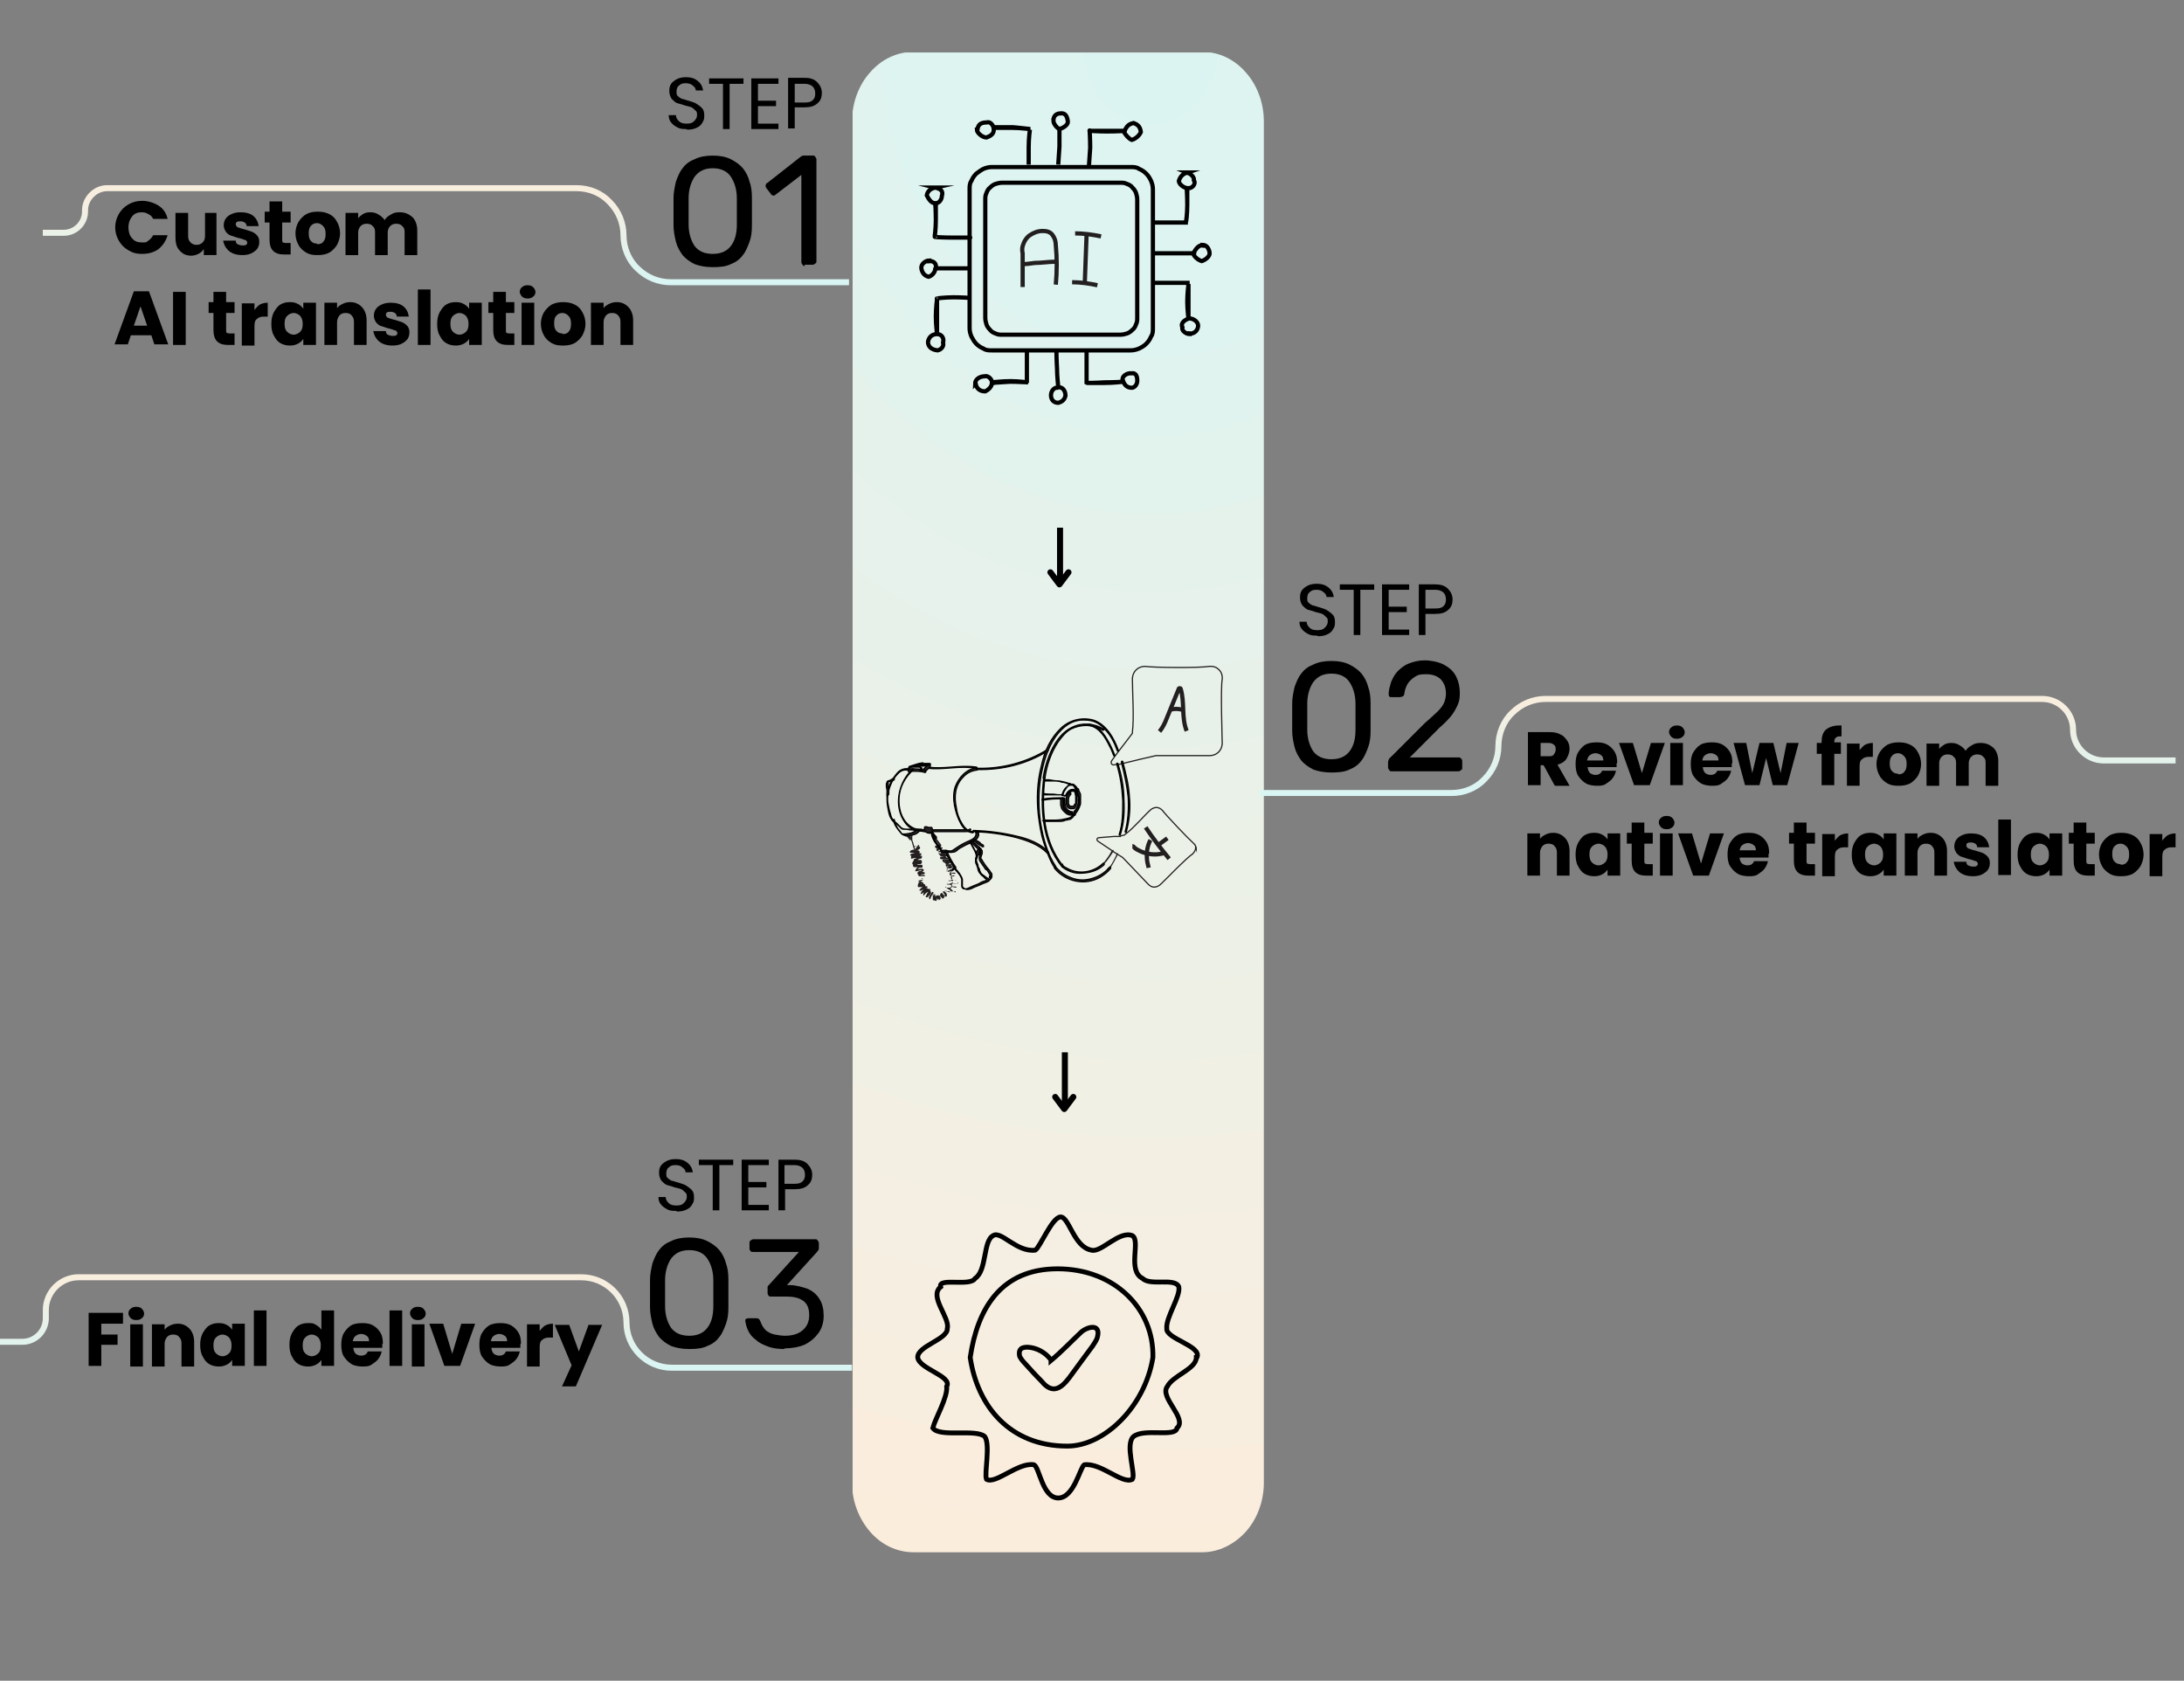 <?xml version="1.0" encoding="UTF-8"?>
<svg id="Layer_1" xmlns="http://www.w3.org/2000/svg" xmlns:xlink="http://www.w3.org/1999/xlink" version="1.1" viewBox="0 0 362.2 278.7">
  <rect x="0" y="0" width="362.2" height="278.7" fill="#808080" stroke="none"/>
  <!-- Generator: Adobe Illustrator 29.3.1, SVG Export Plug-In . SVG Version: 2.1.0 Build 151)  -->
  <defs>
    <style>
      .st0, .st1, .st2, .st3, .st4, .st5, .st6, .st7, .st8, .st9, .st10 {
        fill: none;
      }

      .st1 {
        stroke: url(#linear-gradient);
      }

      .st1, .st6, .st7 {
        stroke-miterlimit: 4;
        stroke-width: 1px;
      }

      .st2 {
        stroke-miterlimit: 4;
      }

      .st2, .st11, .st8, .st9, .st10 {
        stroke: #000;
      }

      .st2, .st8 {
        stroke-width: 1px;
      }

      .st12, .st11 {
        fill: #231f20;
      }

      .st13 {
        fill: url(#radial-gradient);
      }

      .st11 {
        stroke-width: .2px;
      }

      .st11, .st10 {
        stroke-miterlimit: 10;
      }

      .st3 {
        stroke-width: .2px;
      }

      .st3, .st4, .st5 {
        stroke: #231f20;
      }

      .st3, .st5 {
        stroke-miterlimit: 9.6;
      }

      .st4, .st9 {
        stroke-miterlimit: 9.2;
        stroke-width: .7px;
      }

      .st5 {
        stroke-width: .7px;
      }

      .st14 {
        clip-path: url(#clippath-17);
      }

      .st15 {
        clip-path: url(#clippath-19);
      }

      .st16 {
        clip-path: url(#clippath-11);
      }

      .st17 {
        clip-path: url(#clippath-16);
      }

      .st18 {
        clip-path: url(#clippath-18);
      }

      .st19 {
        clip-path: url(#clippath-10);
      }

      .st20 {
        clip-path: url(#clippath-15);
      }

      .st21 {
        clip-path: url(#clippath-13);
      }

      .st22 {
        clip-path: url(#clippath-14);
      }

      .st23 {
        clip-path: url(#clippath-12);
      }

      .st24 {
        clip-path: url(#clippath-31);
      }

      .st25 {
        clip-path: url(#clippath-32);
      }

      .st26 {
        clip-path: url(#clippath-30);
      }

      .st27 {
        clip-path: url(#clippath-27);
      }

      .st28 {
        clip-path: url(#clippath-29);
      }

      .st29 {
        clip-path: url(#clippath-26);
      }

      .st30 {
        clip-path: url(#clippath-28);
      }

      .st31 {
        clip-path: url(#clippath-20);
      }

      .st32 {
        clip-path: url(#clippath-21);
      }

      .st33 {
        clip-path: url(#clippath-22);
      }

      .st34 {
        clip-path: url(#clippath-23);
      }

      .st35 {
        clip-path: url(#clippath-24);
      }

      .st36 {
        clip-path: url(#clippath-25);
      }

      .st37 {
        clip-path: url(#clippath-1);
      }

      .st38 {
        clip-path: url(#clippath-3);
      }

      .st39 {
        clip-path: url(#clippath-4);
      }

      .st40 {
        clip-path: url(#clippath-2);
      }

      .st41 {
        clip-path: url(#clippath-7);
      }

      .st42 {
        clip-path: url(#clippath-6);
      }

      .st43 {
        clip-path: url(#clippath-9);
      }

      .st44 {
        clip-path: url(#clippath-8);
      }

      .st45 {
        clip-path: url(#clippath-5);
      }

      .st6 {
        stroke: url(#linear-gradient2);
      }

      .st7 {
        stroke: url(#linear-gradient1);
      }

      .st8 {
        stroke-linecap: round;
        stroke-linejoin: round;
      }

      .st10 {
        stroke-width: .8px;
      }

      .st46 {
        clip-path: url(#clippath);
      }
    </style>
    <clipPath id="clippath">
      <rect class="st0" x="141.4" y="8.7" width="68.2" height="248.7"/>
    </clipPath>
    <clipPath id="clippath-1">
      <path class="st0" d="M209.6,20.1v225.8c0,3-1.1,6-3,8.1-1.9,2.1-4.5,3.4-7.2,3.4h-47.9c-2.7,0-5.3-1.2-7.2-3.4-1.9-2.2-3-5.1-3-8.1V20.1c0-3,1.1-6,3-8.1,1.9-2.2,4.5-3.4,7.2-3.4h47.9c2.7,0,5.3,1.2,7.2,3.4,1.9,2.1,3,5.1,3,8.1Z"/>
    </clipPath>
    <radialGradient id="radial-gradient" cx="89.5" cy="559.9" fx="89.5" fy="559.9" r="172.4" gradientTransform="translate(-537 -126.6) rotate(90) scale(1.5 -1.3)" gradientUnits="userSpaceOnUse">
      <stop offset="0" stop-color="#d8f5f4"/>
      <stop offset="0" stop-color="#d9f5f3"/>
      <stop offset="0" stop-color="#daf5f3"/>
      <stop offset="0" stop-color="#dbf4f2"/>
      <stop offset="0" stop-color="#dcf4f1"/>
      <stop offset=".1" stop-color="#ddf4f1"/>
      <stop offset=".2" stop-color="#def4f0"/>
      <stop offset=".2" stop-color="#dff4f0"/>
      <stop offset=".2" stop-color="#e0f3ef"/>
      <stop offset=".2" stop-color="#e0f3ee"/>
      <stop offset=".2" stop-color="#e1f3ee"/>
      <stop offset=".3" stop-color="#e2f3ed"/>
      <stop offset=".3" stop-color="#e3f3ed"/>
      <stop offset=".3" stop-color="#e3f2ec"/>
      <stop offset=".3" stop-color="#e4f2ec"/>
      <stop offset=".3" stop-color="#e5f2eb"/>
      <stop offset=".4" stop-color="#e6f2eb"/>
      <stop offset=".4" stop-color="#e6f2eb"/>
      <stop offset=".4" stop-color="#e7f2ea"/>
      <stop offset=".4" stop-color="#e7f2ea"/>
      <stop offset=".4" stop-color="#e8f1e9"/>
      <stop offset=".4" stop-color="#e8f1e9"/>
      <stop offset=".5" stop-color="#e9f1e9"/>
      <stop offset=".5" stop-color="#eaf1e8"/>
      <stop offset=".5" stop-color="#eaf1e8"/>
      <stop offset=".5" stop-color="#ebf1e7"/>
      <stop offset=".5" stop-color="#ecf1e7"/>
      <stop offset=".6" stop-color="#edf0e6"/>
      <stop offset=".6" stop-color="#eef0e6"/>
      <stop offset=".6" stop-color="#eef0e5"/>
      <stop offset=".6" stop-color="#eff0e5"/>
      <stop offset=".7" stop-color="#f0f0e4"/>
      <stop offset=".7" stop-color="#f1efe4"/>
      <stop offset=".7" stop-color="#f1efe3"/>
      <stop offset=".7" stop-color="#f2efe3"/>
      <stop offset=".7" stop-color="#f2efe2"/>
      <stop offset=".7" stop-color="#f3efe2"/>
      <stop offset=".8" stop-color="#f4efe2"/>
      <stop offset=".8" stop-color="#f5efe1"/>
      <stop offset=".8" stop-color="#f5eee0"/>
      <stop offset=".8" stop-color="#f6eee0"/>
      <stop offset=".9" stop-color="#f7eedf"/>
      <stop offset=".9" stop-color="#f7eedf"/>
      <stop offset=".9" stop-color="#f8eedf"/>
      <stop offset=".9" stop-color="#f9eede"/>
      <stop offset=".9" stop-color="#faedde"/>
      <stop offset=".9" stop-color="#faeddd"/>
      <stop offset="1" stop-color="#fbeddc"/>
      <stop offset="1" stop-color="#fceddc"/>
    </radialGradient>
    <linearGradient id="linear-gradient" x1="-53.3" y1="294.5" x2="-53.3" y2="277.7" gradientTransform="translate(127.1 324.6) scale(1 -1)" gradientUnits="userSpaceOnUse">
      <stop offset="0" stop-color="#fceddc"/>
      <stop offset="0" stop-color="#fceddc"/>
      <stop offset="0" stop-color="#fbeddd"/>
      <stop offset="0" stop-color="#fbeddd"/>
      <stop offset="0" stop-color="#faeddd"/>
      <stop offset="0" stop-color="#f9edde"/>
      <stop offset="0" stop-color="#f9eede"/>
      <stop offset=".1" stop-color="#f8eede"/>
      <stop offset=".1" stop-color="#f8eedf"/>
      <stop offset=".1" stop-color="#f7eedf"/>
      <stop offset=".2" stop-color="#f7eee0"/>
      <stop offset=".2" stop-color="#f6eee0"/>
      <stop offset=".2" stop-color="#f5eee0"/>
      <stop offset=".2" stop-color="#f5eee1"/>
      <stop offset=".2" stop-color="#f4efe1"/>
      <stop offset=".2" stop-color="#f4efe1"/>
      <stop offset=".2" stop-color="#f3efe2"/>
      <stop offset=".3" stop-color="#f3efe2"/>
      <stop offset=".3" stop-color="#f2efe3"/>
      <stop offset=".3" stop-color="#f2efe3"/>
      <stop offset=".3" stop-color="#f1efe3"/>
      <stop offset=".3" stop-color="#f0f0e4"/>
      <stop offset=".3" stop-color="#f0f0e4"/>
      <stop offset=".4" stop-color="#eff0e4"/>
      <stop offset=".4" stop-color="#eff0e5"/>
      <stop offset=".4" stop-color="#eef0e5"/>
      <stop offset=".4" stop-color="#eef0e6"/>
      <stop offset=".4" stop-color="#edf0e6"/>
      <stop offset=".4" stop-color="#ecf0e6"/>
      <stop offset=".5" stop-color="#ecf1e7"/>
      <stop offset=".5" stop-color="#ebf1e7"/>
      <stop offset=".5" stop-color="#ebf1e7"/>
      <stop offset=".5" stop-color="#eaf1e8"/>
      <stop offset=".5" stop-color="#eaf1e8"/>
      <stop offset=".5" stop-color="#e9f1e9"/>
      <stop offset=".5" stop-color="#e9f1e9"/>
      <stop offset=".6" stop-color="#e8f1e9"/>
      <stop offset=".6" stop-color="#e7f2ea"/>
      <stop offset=".6" stop-color="#e7f2ea"/>
      <stop offset=".6" stop-color="#e6f2ea"/>
      <stop offset=".6" stop-color="#e6f2eb"/>
      <stop offset=".6" stop-color="#e5f2eb"/>
      <stop offset=".7" stop-color="#e5f2ec"/>
      <stop offset=".7" stop-color="#e4f2ec"/>
      <stop offset=".7" stop-color="#e3f2ec"/>
      <stop offset=".7" stop-color="#e3f3ed"/>
      <stop offset=".7" stop-color="#e2f3ed"/>
      <stop offset=".7" stop-color="#e2f3ed"/>
      <stop offset=".8" stop-color="#e1f3ee"/>
      <stop offset=".8" stop-color="#e1f3ee"/>
      <stop offset=".8" stop-color="#e0f3ef"/>
      <stop offset=".8" stop-color="#e0f3ef"/>
      <stop offset=".8" stop-color="#dff3ef"/>
      <stop offset=".8" stop-color="#def4f0"/>
      <stop offset=".8" stop-color="#def4f0"/>
      <stop offset=".9" stop-color="#ddf4f0"/>
      <stop offset=".9" stop-color="#ddf4f1"/>
      <stop offset=".9" stop-color="#dcf4f1"/>
      <stop offset=".9" stop-color="#dcf4f2"/>
      <stop offset=".9" stop-color="#dbf4f2"/>
      <stop offset=".9" stop-color="#dbf4f2"/>
      <stop offset="1" stop-color="#daf5f3"/>
      <stop offset="1" stop-color="#d9f5f3"/>
      <stop offset="1" stop-color="#d9f5f3"/>
      <stop offset="1" stop-color="#d8f5f4"/>
    </linearGradient>
    <linearGradient id="linear-gradient1" x1="-44" y1="285.3" x2="-44" y2="268.6" gradientTransform="translate(328.8 400) scale(1 -1)" gradientUnits="userSpaceOnUse">
      <stop offset="0" stop-color="#fceddc"/>
      <stop offset="0" stop-color="#fceddc"/>
      <stop offset="0" stop-color="#fbeddd"/>
      <stop offset="0" stop-color="#fbeddd"/>
      <stop offset="0" stop-color="#faeddd"/>
      <stop offset="0" stop-color="#f9edde"/>
      <stop offset="0" stop-color="#f9eede"/>
      <stop offset=".1" stop-color="#f8eede"/>
      <stop offset=".1" stop-color="#f8eedf"/>
      <stop offset=".1" stop-color="#f7eedf"/>
      <stop offset=".2" stop-color="#f7eee0"/>
      <stop offset=".2" stop-color="#f6eee0"/>
      <stop offset=".2" stop-color="#f5eee0"/>
      <stop offset=".2" stop-color="#f5eee1"/>
      <stop offset=".2" stop-color="#f4efe1"/>
      <stop offset=".2" stop-color="#f4efe1"/>
      <stop offset=".2" stop-color="#f3efe2"/>
      <stop offset=".3" stop-color="#f3efe2"/>
      <stop offset=".3" stop-color="#f2efe3"/>
      <stop offset=".3" stop-color="#f2efe3"/>
      <stop offset=".3" stop-color="#f1efe3"/>
      <stop offset=".3" stop-color="#f0f0e4"/>
      <stop offset=".3" stop-color="#f0f0e4"/>
      <stop offset=".4" stop-color="#eff0e4"/>
      <stop offset=".4" stop-color="#eff0e5"/>
      <stop offset=".4" stop-color="#eef0e5"/>
      <stop offset=".4" stop-color="#eef0e6"/>
      <stop offset=".4" stop-color="#edf0e6"/>
      <stop offset=".4" stop-color="#ecf0e6"/>
      <stop offset=".5" stop-color="#ecf1e7"/>
      <stop offset=".5" stop-color="#ebf1e7"/>
      <stop offset=".5" stop-color="#ebf1e7"/>
      <stop offset=".5" stop-color="#eaf1e8"/>
      <stop offset=".5" stop-color="#eaf1e8"/>
      <stop offset=".5" stop-color="#e9f1e9"/>
      <stop offset=".5" stop-color="#e9f1e9"/>
      <stop offset=".6" stop-color="#e8f1e9"/>
      <stop offset=".6" stop-color="#e7f2ea"/>
      <stop offset=".6" stop-color="#e7f2ea"/>
      <stop offset=".6" stop-color="#e6f2ea"/>
      <stop offset=".6" stop-color="#e6f2eb"/>
      <stop offset=".6" stop-color="#e5f2eb"/>
      <stop offset=".7" stop-color="#e5f2ec"/>
      <stop offset=".7" stop-color="#e4f2ec"/>
      <stop offset=".7" stop-color="#e3f2ec"/>
      <stop offset=".7" stop-color="#e3f3ed"/>
      <stop offset=".7" stop-color="#e2f3ed"/>
      <stop offset=".7" stop-color="#e2f3ed"/>
      <stop offset=".8" stop-color="#e1f3ee"/>
      <stop offset=".8" stop-color="#e1f3ee"/>
      <stop offset=".8" stop-color="#e0f3ef"/>
      <stop offset=".8" stop-color="#e0f3ef"/>
      <stop offset=".8" stop-color="#dff3ef"/>
      <stop offset=".8" stop-color="#def4f0"/>
      <stop offset=".8" stop-color="#def4f0"/>
      <stop offset=".9" stop-color="#ddf4f0"/>
      <stop offset=".9" stop-color="#ddf4f1"/>
      <stop offset=".9" stop-color="#dcf4f1"/>
      <stop offset=".9" stop-color="#dcf4f2"/>
      <stop offset=".9" stop-color="#dbf4f2"/>
      <stop offset=".9" stop-color="#dbf4f2"/>
      <stop offset="1" stop-color="#daf5f3"/>
      <stop offset="1" stop-color="#d9f5f3"/>
      <stop offset="1" stop-color="#d9f5f3"/>
      <stop offset="1" stop-color="#d8f5f4"/>
    </linearGradient>
    <linearGradient id="linear-gradient2" x1="-48.8" y1="271.5" x2="-48.8" y2="255.6" gradientTransform="translate(119.2 482.2) scale(1 -1)" gradientUnits="userSpaceOnUse">
      <stop offset="0" stop-color="#fceddc"/>
      <stop offset="0" stop-color="#fceddc"/>
      <stop offset="0" stop-color="#fbeddd"/>
      <stop offset="0" stop-color="#fbeddd"/>
      <stop offset="0" stop-color="#faeddd"/>
      <stop offset="0" stop-color="#f9edde"/>
      <stop offset="0" stop-color="#f9eede"/>
      <stop offset=".1" stop-color="#f8eede"/>
      <stop offset=".1" stop-color="#f8eedf"/>
      <stop offset=".1" stop-color="#f7eedf"/>
      <stop offset=".2" stop-color="#f7eee0"/>
      <stop offset=".2" stop-color="#f6eee0"/>
      <stop offset=".2" stop-color="#f5eee0"/>
      <stop offset=".2" stop-color="#f5eee1"/>
      <stop offset=".2" stop-color="#f4efe1"/>
      <stop offset=".2" stop-color="#f4efe1"/>
      <stop offset=".2" stop-color="#f3efe2"/>
      <stop offset=".3" stop-color="#f3efe2"/>
      <stop offset=".3" stop-color="#f2efe3"/>
      <stop offset=".3" stop-color="#f2efe3"/>
      <stop offset=".3" stop-color="#f1efe3"/>
      <stop offset=".3" stop-color="#f0f0e4"/>
      <stop offset=".3" stop-color="#f0f0e4"/>
      <stop offset=".4" stop-color="#eff0e4"/>
      <stop offset=".4" stop-color="#eff0e5"/>
      <stop offset=".4" stop-color="#eef0e5"/>
      <stop offset=".4" stop-color="#eef0e6"/>
      <stop offset=".4" stop-color="#edf0e6"/>
      <stop offset=".4" stop-color="#ecf0e6"/>
      <stop offset=".5" stop-color="#ecf1e7"/>
      <stop offset=".5" stop-color="#ebf1e7"/>
      <stop offset=".5" stop-color="#ebf1e7"/>
      <stop offset=".5" stop-color="#eaf1e8"/>
      <stop offset=".5" stop-color="#eaf1e8"/>
      <stop offset=".5" stop-color="#e9f1e9"/>
      <stop offset=".5" stop-color="#e9f1e9"/>
      <stop offset=".6" stop-color="#e8f1e9"/>
      <stop offset=".6" stop-color="#e7f2ea"/>
      <stop offset=".6" stop-color="#e7f2ea"/>
      <stop offset=".6" stop-color="#e6f2ea"/>
      <stop offset=".6" stop-color="#e6f2eb"/>
      <stop offset=".6" stop-color="#e5f2eb"/>
      <stop offset=".7" stop-color="#e5f2ec"/>
      <stop offset=".7" stop-color="#e4f2ec"/>
      <stop offset=".7" stop-color="#e3f2ec"/>
      <stop offset=".7" stop-color="#e3f3ed"/>
      <stop offset=".7" stop-color="#e2f3ed"/>
      <stop offset=".7" stop-color="#e2f3ed"/>
      <stop offset=".8" stop-color="#e1f3ee"/>
      <stop offset=".8" stop-color="#e1f3ee"/>
      <stop offset=".8" stop-color="#e0f3ef"/>
      <stop offset=".8" stop-color="#e0f3ef"/>
      <stop offset=".8" stop-color="#dff3ef"/>
      <stop offset=".8" stop-color="#def4f0"/>
      <stop offset=".8" stop-color="#def4f0"/>
      <stop offset=".9" stop-color="#ddf4f0"/>
      <stop offset=".9" stop-color="#ddf4f1"/>
      <stop offset=".9" stop-color="#dcf4f1"/>
      <stop offset=".9" stop-color="#dcf4f2"/>
      <stop offset=".9" stop-color="#dbf4f2"/>
      <stop offset=".9" stop-color="#dbf4f2"/>
      <stop offset="1" stop-color="#daf5f3"/>
      <stop offset="1" stop-color="#d9f5f3"/>
      <stop offset="1" stop-color="#d9f5f3"/>
      <stop offset="1" stop-color="#d8f5f4"/>
    </linearGradient>
    <clipPath id="clippath-2">
      <rect class="st0" x="144.6" y="32.6" width="20.5" height="24"/>
    </clipPath>
    <clipPath id="clippath-3">
      <rect class="st0" x="144.6" y="20.6" width="21.8" height="24"/>
    </clipPath>
    <clipPath id="clippath-4">
      <rect class="st0" x="144.6" y="44.6" width="21.8" height="24"/>
    </clipPath>
    <clipPath id="clippath-5">
      <rect class="st0" x="181.1" y="31.2" width="23.4" height="21.3"/>
    </clipPath>
    <clipPath id="clippath-6">
      <rect class="st0" x="181.1" y="25.9" width="23.4" height="21.3"/>
    </clipPath>
    <clipPath id="clippath-7">
      <rect class="st0" x="186.4" y="20.6" width="18.1" height="26.7"/>
    </clipPath>
    <clipPath id="clippath-8">
      <rect class="st0" x="187.8" y="29.9" width="16.7" height="24"/>
    </clipPath>
    <clipPath id="clippath-9">
      <rect class="st0" x="185.1" y="17.9" width="19.4" height="24"/>
    </clipPath>
    <clipPath id="clippath-10">
      <rect class="st0" x="181.1" y="36.6" width="23.4" height="21.3"/>
    </clipPath>
    <clipPath id="clippath-11">
      <rect class="st0" x="186.4" y="36.6" width="18.1" height="26.7"/>
    </clipPath>
    <clipPath id="clippath-12">
      <rect class="st0" x="185.1" y="41.9" width="19.4" height="24"/>
    </clipPath>
    <clipPath id="clippath-13">
      <rect class="st0" x="165.1" y="47.2" width="21.3" height="24.4"/>
    </clipPath>
    <clipPath id="clippath-14">
      <rect class="st0" x="159.8" y="47.2" width="21.3" height="24.4"/>
    </clipPath>
    <clipPath id="clippath-15">
      <rect class="st0" x="154.4" y="52.6" width="26.7" height="19.1"/>
    </clipPath>
    <clipPath id="clippath-16">
      <rect class="st0" x="163.8" y="53.9" width="24" height="17.7"/>
    </clipPath>
    <clipPath id="clippath-17">
      <rect class="st0" x="151.8" y="52.6" width="22.7" height="19.1"/>
    </clipPath>
    <clipPath id="clippath-18">
      <rect class="st0" x="170.4" y="47.2" width="20" height="24.4"/>
    </clipPath>
    <clipPath id="clippath-19">
      <rect class="st0" x="170.4" y="52.6" width="26.7" height="19.1"/>
    </clipPath>
    <clipPath id="clippath-20">
      <rect class="st0" x="175.8" y="51.2" width="22.7" height="20.4"/>
    </clipPath>
    <clipPath id="clippath-21">
      <rect class="st0" x="165.1" y="12.8" width="21.3" height="25.1"/>
    </clipPath>
    <clipPath id="clippath-22">
      <rect class="st0" x="159.8" y="12.8" width="21.3" height="25.1"/>
    </clipPath>
    <clipPath id="clippath-23">
      <rect class="st0" x="154.4" y="12.8" width="26.7" height="18.5"/>
    </clipPath>
    <clipPath id="clippath-24">
      <rect class="st0" x="163.8" y="12.8" width="24" height="18.5"/>
    </clipPath>
    <clipPath id="clippath-25">
      <rect class="st0" x="151.8" y="12.8" width="24" height="19.8"/>
    </clipPath>
    <clipPath id="clippath-26">
      <rect class="st0" x="170.4" y="12.8" width="21.3" height="25.1"/>
    </clipPath>
    <clipPath id="clippath-27">
      <rect class="st0" x="170.4" y="12.8" width="26.7" height="19.8"/>
    </clipPath>
    <clipPath id="clippath-28">
      <rect class="st0" x="175.8" y="12.8" width="24" height="21.1"/>
    </clipPath>
    <clipPath id="clippath-29">
      <rect class="st0" x="179.9" y="105.7" width="26.4" height="25.3"/>
    </clipPath>
    <clipPath id="clippath-30">
      <rect class="st0" x="181.3" y="103.1" width="25.1" height="29.3"/>
    </clipPath>
    <clipPath id="clippath-31">
      <rect class="st0" x="182.6" y="107.1" width="23.8" height="21.3"/>
    </clipPath>
    <clipPath id="clippath-32">
      <rect class="st0" x="148.9" y="200" width="52.9" height="51.9"/>
    </clipPath>
  </defs>
  <g class="st46">
    <g class="st37">
      <path class="st13" d="M209.6,8.7h-68.2v248.7h68.2V8.7Z"/>
    </g>
  </g>
  <path class="st2" d="M175.8,87.5v9.4"/>
  <path class="st8" d="M177.2,94.9l-1.5,2-1.5-2"/>
  <g>
    <path class="st2" d="M176.6,174.5v9.4"/>
    <path class="st8" d="M178,181.9l-1.5,2-1.5-2"/>
  </g>
  <path d="M118.2,44.3c-1.2,0-2.2-.2-3-.5-.8-.4-1.5-.9-2-1.5-.5-.7-.9-1.4-1.1-2.2-.2-.8-.4-1.8-.4-2.7,0-.5,0-.9,0-1.5v-1.6c0-.5,0-1.1,0-1.5,0-.9.2-1.8.4-2.7.3-.8.6-1.6,1.1-2.2.5-.7,1.2-1.2,2-1.5.8-.4,1.8-.6,3-.6s2.2.2,3,.6c.8.4,1.5.9,2,1.5.5.6.9,1.4,1.1,2.2.3.8.4,1.7.4,2.7,0,.5,0,1,0,1.5,0,.5,0,1.1,0,1.6,0,.5,0,1,0,1.5,0,1-.1,1.9-.4,2.7-.3.8-.6,1.6-1.1,2.2-.5.7-1.2,1.2-2,1.5-.8.4-1.8.5-3,.5ZM118.2,42.1c1.3,0,2.3-.4,3-1.3.7-.9,1-2.1,1-3.6,0-.5,0-1,0-1.5v-1.4c0-.5,0-.9,0-1.4,0-1.5-.4-2.7-1-3.6-.6-.9-1.6-1.4-3-1.4s-2.3.5-3,1.4c-.6.9-1,2.1-1,3.6,0,.5,0,.9,0,1.4v1.4c0,.5,0,1,0,1.5,0,1.5.4,2.7,1,3.6.7.9,1.7,1.3,3,1.3Z"/>
  <path d="M133.5,44.1c-.2,0-.3,0-.4-.2-.1-.1-.2-.3-.2-.4v-14.5l-4.3,3.3c-.1.1-.3.2-.4.1-.2,0-.3-.1-.4-.3l-.7-.9c-.1-.2-.2-.3-.1-.5,0-.2.1-.3.3-.4l5.6-4.4c.1,0,.2-.1.3-.1.1,0,.2,0,.3,0h1.3c.2,0,.3,0,.4.2.1.1.2.3.2.4v16.9c0,.2,0,.3-.2.4-.1.1-.3.2-.4.2h-1.4Z"/>
  <path d="M220.8,128.1c-1.2,0-2.2-.2-3-.5-.8-.4-1.5-.9-2-1.5-.5-.7-.9-1.4-1.1-2.2-.2-.8-.4-1.8-.4-2.7,0-.5,0-.9,0-1.5v-1.6c0-.5,0-1.1,0-1.5,0-.9.2-1.8.4-2.7.3-.8.6-1.6,1.1-2.2.5-.7,1.2-1.2,2-1.5.8-.4,1.8-.6,3-.6s2.2.2,3,.6c.8.4,1.5.9,2,1.5.5.6.9,1.4,1.1,2.2.3.8.4,1.7.4,2.7,0,.5,0,1,0,1.5,0,.5,0,1.1,0,1.6,0,.5,0,1,0,1.5,0,1-.1,1.9-.4,2.7-.3.8-.6,1.6-1.1,2.2-.5.7-1.2,1.2-2,1.5-.8.4-1.8.5-3,.5ZM220.8,125.9c1.3,0,2.3-.4,3-1.3.7-.9,1-2.1,1-3.6,0-.5,0-1,0-1.5v-1.4c0-.5,0-.9,0-1.4,0-1.5-.4-2.7-1-3.6-.6-.9-1.6-1.4-3-1.4s-2.3.5-3,1.4c-.6.9-1,2.1-1,3.6,0,.5,0,.9,0,1.4v1.4c0,.5,0,1,0,1.5,0,1.5.4,2.7,1,3.6.7.9,1.7,1.3,3,1.3Z"/>
  <path d="M230.8,127.9c-.2,0-.3,0-.4-.2-.1-.1-.2-.3-.2-.4v-.8c0-.2,0-.3.1-.5,0-.2.3-.4.5-.6l5.5-5.5c.9-.8,1.6-1.4,2.1-1.9.5-.5.9-1,1.1-1.5.2-.5.3-1,.3-1.5,0-1-.3-1.7-.8-2.3-.6-.6-1.4-.9-2.5-.9s-1.3.1-1.8.4c-.5.3-.9.7-1.2,1.1-.3.5-.5,1-.6,1.7,0,.2-.1.4-.3.5-.1,0-.3.1-.4.1h-1.4c-.2,0-.3,0-.4-.1,0,0-.1-.2-.1-.4,0-.7.2-1.3.4-2,.3-.7.6-1.3,1.1-1.8.5-.5,1.1-1,1.9-1.3.8-.3,1.6-.5,2.6-.5s2.5.3,3.3.8c.9.5,1.5,1.1,1.9,1.9.4.8.6,1.7.6,2.7s-.1,1.4-.4,2.1c-.3.6-.6,1.2-1.1,1.8-.5.6-1.1,1.2-1.8,1.8l-5,5h8.1c.2,0,.3,0,.4.2.1,0,.2.2.2.4v1.1c0,.2,0,.3-.2.4-.1.1-.3.2-.4.2h-11.4Z"/>
  <path d="M114.3,223.7c-1.2,0-2.2-.2-3-.5-.8-.4-1.5-.9-2-1.5-.5-.7-.9-1.4-1.1-2.2-.2-.8-.4-1.8-.4-2.7,0-.5,0-.9,0-1.5v-1.6c0-.5,0-1.1,0-1.5,0-.9.2-1.8.4-2.7.3-.8.6-1.6,1.1-2.2.5-.7,1.2-1.2,2-1.5.8-.4,1.8-.6,3-.6s2.2.2,3,.6c.8.4,1.5.9,2,1.5.5.6.9,1.4,1.1,2.2.3.8.4,1.7.4,2.7,0,.5,0,1,0,1.5,0,.5,0,1.1,0,1.6,0,.5,0,1,0,1.5,0,1-.1,1.9-.4,2.7-.3.8-.6,1.6-1.1,2.2-.5.7-1.2,1.2-2,1.5-.8.4-1.8.5-3,.5ZM114.3,221.5c1.3,0,2.3-.4,3-1.3.7-.9,1-2.1,1-3.6,0-.5,0-1,0-1.5v-1.4c0-.5,0-.9,0-1.4,0-1.5-.4-2.7-1-3.6-.6-.9-1.6-1.4-3-1.4s-2.3.5-3,1.4c-.6.9-1,2.1-1,3.6,0,.5,0,.9,0,1.4v1.4c0,.5,0,1,0,1.5,0,1.5.4,2.7,1,3.6.7.9,1.7,1.3,3,1.3Z"/>
  <path d="M130.2,223.7c-1.1,0-2-.1-2.8-.4-.8-.3-1.5-.6-2-1.1-.6-.4-1-.9-1.3-1.5-.3-.6-.4-1.1-.5-1.6,0-.2,0-.3.1-.4.1,0,.2-.1.4-.1h1.3c.2,0,.3,0,.4.1.1,0,.2.2.3.4.2.6.5,1.1.9,1.5.4.3.9.6,1.5.7.6.1,1.1.2,1.7.2,1.2,0,2.2-.3,2.9-.9.7-.6,1.1-1.4,1.1-2.5s-.3-1.9-1-2.4c-.7-.5-1.6-.7-2.8-.7h-2.5c-.2,0-.3,0-.4-.1-.1-.1-.2-.3-.2-.4v-.7c0-.2,0-.3,0-.4,0-.1.1-.2.2-.3l5-5.5h-7.6c-.2,0-.3,0-.4-.1-.1-.1-.2-.3-.2-.4v-1c0-.2,0-.3.2-.4.1-.1.3-.2.4-.2h10.3c.2,0,.3,0,.4.2.1.1.2.3.2.4v.9c0,.1,0,.2-.1.3,0,0-.1.2-.2.3l-5,5.5h.4c1.1,0,2.1.3,3,.6.9.4,1.5.9,2,1.7.5.8.7,1.7.7,2.8s-.3,2.1-.9,2.9c-.6.8-1.3,1.4-2.3,1.9-1,.4-2.1.6-3.4.6Z"/>
  <path class="st1" d="M7.1,38.6h3.5c1.9,0,3.5-1.6,3.5-3.5v-.2c0-1,.4-1.9,1.1-2.6.7-.7,1.6-1.1,2.6-1.1h77.8c2.1,0,4.1.8,5.5,2.3,1.5,1.5,2.3,3.5,2.3,5.5s.8,4.1,2.3,5.5c1.5,1.5,3.5,2.3,5.5,2.3h29.6"/>
  <path class="st7" d="M209,131.5h31.7c2.1,0,4.1-.8,5.5-2.3,1.5-1.5,2.3-3.5,2.3-5.5s.8-4.1,2.3-5.5c1.5-1.5,3.5-2.3,5.5-2.3h82.4c2.8,0,5.1,2.3,5.1,5.1s2.3,5.1,5.1,5.1h11.9"/>
  <path class="st6" d="M-.2,222.5h3.9c2.2,0,3.9-1.8,3.9-3.9v-1.4c0-1.4.6-2.8,1.6-3.8,1-1,2.4-1.6,3.8-1.6h83.4c2,0,3.9.8,5.3,2.2,1.4,1.4,2.2,3.3,2.2,5.3s.8,3.9,2.2,5.3c1.4,1.4,3.3,2.2,5.3,2.2h29.9"/>
  <path class="st4" d="M177.8,46.8c1.4,0,2.8.2,4.2.5"/>
  <path class="st4" d="M169.6,47.6v-5.6c-.1-.4-.1-.8,0-1.2.2-.7.6-1.4,1.2-1.8.6-.4,1.3-.7,2.1-.7.6,0,1.2.1,1.6.6.4.5.6,1.1.6,1.8.2,2.1.2,4.3,0,6.5"/>
  <path class="st4" d="M179.9,47c.1-2.7.2-5.4.3-8.1"/>
  <path class="st4" d="M178.3,38.7c1.4,0,2.9.2,4.3.5"/>
  <path class="st4" d="M169.5,43.8c.7,0,1.4-.1,2.1-.2,1.1,0,2.3-.2,3.4-.2h.2"/>
  <path class="st9" d="M166.2,30.3h19.6c.4,0,.7,0,1.1.2.3.1.7.3.9.6.3.3.5.6.6.9.1.3.2.7.2,1.1v19.6c0,.4,0,.7-.2,1.1-.1.3-.3.7-.6.9-.3.3-.6.5-.9.6-.3.1-.7.2-1.1.2h-19.6c-.4,0-.7,0-1.1-.2-.3-.1-.7-.3-.9-.6-.3-.3-.5-.6-.6-.9-.1-.3-.2-.7-.2-1.1v-19.6c0-.4,0-.7.2-1.1.1-.3.3-.7.6-.9.3-.3.6-.5.9-.6.3-.1.7-.2,1.1-.2Z"/>
  <path class="st9" d="M164.5,27.7h23c.5,0,1,0,1.4.3.5.2.9.5,1.2.8.4.4.6.8.8,1.2.2.5.3.9.3,1.4v23c0,.5,0,1-.3,1.4-.2.5-.5.9-.8,1.2-.4.4-.8.6-1.2.8-.5.2-.9.3-1.4.3h-23c-.5,0-1,0-1.4-.3-.5-.2-.9-.5-1.2-.8s-.6-.8-.8-1.2c-.2-.5-.3-.9-.3-1.4v-23c0-.5,0-1,.3-1.4.2-.5.5-.9.8-1.2.4-.3.8-.6,1.2-.8.5-.2.9-.3,1.4-.3Z"/>
  <path class="st9" d="M161,44.5s-1.4,0-2.9,0-2.7,0-2.9,0"/>
  <path class="st9" d="M160.9,39.4c.2,0-1.3,0-2.9,0s-3.1-.1-2.9-.1"/>
  <path class="st9" d="M155.2,33.8c0-.1,0,1.3,0,2.7s-.2,2.8-.2,2.7c0,.3.2-1.2.2-2.7s-.1-2.9-.1-2.8h0Z"/>
  <g class="st40">
    <path class="st9" d="M154.1,43.3c.8-.1,1.4.6,1,1.3,0,.4-.4,1.1-1.1,1.3-.8-.2-1.1-.8-1.2-1.4-.1-.7.7-1.3,1.3-1.3Z"/>
  </g>
  <g class="st38">
    <path class="st9" d="M155.1,31.1c.8.2,1.4.5,1.1,1.4,0,.5-.4,1.2-1,1.2-.7.1-1.2-.7-1.5-1.3.1-.6.5-1.1,1.4-1.3Z"/>
  </g>
  <path class="st9" d="M160.9,49.4s-1.4-.1-2.8-.1-3,.2-2.7.2"/>
  <path class="st9" d="M155.4,55.4c0-.1-.2-1.5-.2-2.9s.2-2.9.2-2.9c0,.2,0,1.6,0,2.9s0,2.9,0,2.9h0Z"/>
  <g class="st39">
    <path class="st9" d="M155.5,58.1c.5-.1,1.1-.6.9-1.3.2-.7-.2-1.4-1-1.4-.9,0-1.4.6-1.5,1.3,0,.7.5,1.3,1.6,1.4Z"/>
  </g>
  <g class="st45">
    <path class="st9" d="M191.5,42s1.6,0,3.3,0,3.4,0,3.3,0"/>
  </g>
  <g class="st42">
    <path class="st9" d="M191.4,36.9c.2,0,1.5,0,2.8,0h2.8"/>
  </g>
  <g class="st41">
    <path class="st9" d="M196.9,31.3c0-.1,0,1.3,0,2.7s-.2,2.8-.2,2.7c0,.3.2-1.2.2-2.7s-.1-2.9-.1-2.8h0Z"/>
  </g>
  <g class="st44">
    <path class="st9" d="M199.4,40.7c-.6-.1-1.1.6-1.5,1.3,0,.4.7,1.1,1.4,1.3.6-.2,1.4-.8,1.3-1.4-.1-.7-.5-1.3-1.2-1.3Z"/>
  </g>
  <g class="st43">
    <path class="st9" d="M196.9,28.6c-.6.2-1.1.5-1.4,1.4,0,.5.8,1.2,1.5,1.2.7.1,1.4-.7,1-1.3.1-.6-.6-1.1-1.1-1.3Z"/>
  </g>
  <g class="st19">
    <path class="st9" d="M191.5,46.9s1.4,0,2.9,0,2.7,0,2.9,0"/>
  </g>
  <g class="st16">
    <path class="st9" d="M197.1,52.9c0-.1-.2-1.5-.2-2.9s.2-2.9.2-2.9c0,.2,0,1.6,0,2.9s0,2.9,0,2.9h0Z"/>
  </g>
  <g class="st23">
    <path class="st9" d="M197.3,55.4c-.6,0-1.4-.6-1.2-1.1-.4-.8.5-1.3,1.1-1.5.8,0,1.5.6,1.5,1.2,0,.7-.6,1.4-1.4,1.3h0Z"/>
  </g>
  <g class="st21">
    <path class="st9" d="M175.2,58s0,1.5.1,3.1c0,1.4.2,2.8.2,3.2"/>
  </g>
  <g class="st22">
    <path class="st9" d="M170.3,58.2c0-.3,0,1.2,0,2.6,0,1.4,0,2.7,0,2.7"/>
  </g>
  <g class="st20">
    <path class="st9" d="M164.6,63.5c-.3,0,1.3-.1,2.9-.2,1.3,0,2.7.1,3,.1-.2,0-1.6-.2-2.9-.2-1.5,0-2.9.2-3,.2h0Z"/>
  </g>
  <g class="st17">
    <path class="st9" d="M174.3,65.5c0-.8.7-1.3,1-1.2.7-.3,1.4.3,1.4,1.3-.1.5-.4,1-1.2,1.2-.8,0-1.2-.6-1.2-1.2Z"/>
  </g>
  <g class="st14">
    <path class="st9" d="M161.7,63.7c0-.9.9-1.3,1.6-1.3.5-.2,1.3.5,1.2,1.1,0,.7-.7,1.2-1.1,1.4-1.1,0-1.5-.7-1.6-1.3Z"/>
  </g>
  <g class="st18">
    <path class="st9" d="M180.2,58.2c0-.3,0,1.2,0,2.7,0,1.3,0,2.7,0,2.8"/>
  </g>
  <g class="st15">
    <path class="st9" d="M186.1,63.3c.2,0-1.3.2-2.9.2-1.4,0-2.8,0-2.9,0s1.4,0,2.9-.1c1.6,0,3.1-.1,2.9-.1Z"/>
  </g>
  <g class="st31">
    <path class="st9" d="M188.6,63c0-.7-.3-1.2-.9-1.1-.9-.1-1.7.6-1.5,1.1.2.7.6,1.3,1.5,1.3.4,0,1-.5.9-1.4h0Z"/>
  </g>
  <g class="st32">
    <path class="st9" d="M175.5,27.3s.1-1.5.2-3c0-1.7,0-3.3,0-2.9"/>
  </g>
  <g class="st33">
    <path class="st9" d="M170.6,27.3c0-.3,0-1.6,0-2.9,0-1.5.2-2.9.2-2.9"/>
  </g>
  <g class="st34">
    <path class="st9" d="M165,21.2c-.3,0,1.3,0,2.9,0,1.3,0,2.7.2,3,.2-.2,0-1.6-.2-2.9-.3-1.5,0-2.9,0-3,0h0Z"/>
  </g>
  <g class="st35">
    <path class="st9" d="M174.7,20c0,.6.7,1.3,1,1.4.7-.2,1.4-.7,1.4-1.2-.1-.9-.4-1.5-1.2-1.4-.8,0-1.2.5-1.2,1.2Z"/>
  </g>
  <g class="st36">
    <path class="st9" d="M162,21.5c0,.5.9,1.3,1.6,1.3.5-.2,1.3-.5,1.2-1.4,0-.7-.7-1.3-1.1-1.1-1.1,0-1.5.4-1.6,1.2h0Z"/>
  </g>
  <g class="st29">
    <path class="st9" d="M180.6,27.4c0-.2.1-1.6.2-2.9,0-1.5-.1-3-.1-2.9"/>
  </g>
  <g class="st27">
    <path class="st9" d="M186.5,21.7c.2,0-1.3.1-2.9.1-1.4,0-2.8-.1-2.9-.1s1.4,0,2.9,0c1.6,0,3.1,0,2.9,0h0Z"/>
  </g>
  <g class="st30">
    <path class="st9" d="M189.2,21.9c-.2.5-.8,1.1-1.5,1.3-.5-.2-1-.8-1.3-1.3.4-.8.6-1.3,1.6-1.5.8.3,1.1.7,1.2,1.5h0Z"/>
  </g>
  <g class="st28">
    <path class="st3" d="M202.7,123.2c0,.1,0,.9-.6,1.5-.4.4-.9.6-1.5.6h-8.8s0,0-.1,0l-2.6.6-.8.2-2.1.5-.8.2h-.5c-.5.2-.8-.3-.5-.7l.5-.7.6-.8,1-1.3,1.3-1.7s0,0,0-.2c0,0,0,0,0,0,.3-2.3,0-6.6,0-8.8,0-.1,0-.9.6-1.5.4-.4.9-.6,1.5-.6,1.2.2,8.8.3,10.7,0,.1,0,.9-.1,1.5.5.7.6.6,1.5.6,1.6-.3,1.6,0,10,0,10.7h0Z"/>
  </g>
  <g class="st26">
    <path class="st5" d="M196.8,121.2c-.9-2.2-.3-4.8-1-7,0-.1-.3-.1-.3,0l-2,4.9c-.3.8-.7,1.6-1.2,2.2"/>
  </g>
  <g class="st24">
    <path class="st5" d="M194,117.7c.7-.2,1.4-.2,2.1,0"/>
  </g>
  <path class="st3" d="M198.3,140.5c0,.7-.5,1-.5,1.1-1,.6-5,4.8-5.4,5.1,0,0-.4.4-1,.4-.4,0-.7-.2-1-.5l-4.2-4.4s0,0,0,0l-.8-.5-.8-.5h0c0,0-.4-.3-.4-.3l-2.1-1.4c-.3-.2-.2-.6.2-.6l2.5-.2h1c0-.1.5-.2.5-.2,0,0,0,0,.1,0,0,0,0,0,0,0,.1,0,.2-.2.4-.3,1.3-1,3-3,4-3.9,0,0,.4-.4,1-.4.4,0,.7.2,1,.5.5.7,4.1,4.5,5.1,5.4,0,0,.5.4.5,1h0Z"/>
  <path class="st5" d="M187.8,140.3c.1,0,.3.2.5.4.3.2,1.1.7,2.3.9,1.1.2,2.1,0,2.6-.2"/>
  <path class="st5" d="M190.8,139.3c-.3.5-.7,1.6-.6,2.9,0,.7.2,1.2.3,1.7"/>
  <path class="st5" d="M190,137.2c1.2,1.8,2.5,3.5,3.9,5.2"/>
  <path class="st5" d="M192.1,140.1l1.5-1.1"/>
  <path class="st12" d="M184.4,141c-.3.6-.7,1.2-1.1,1.7-.1.2-.3.3-.4.4,0,0,0,.1,0,.2,0,0,.1,0,.2,0,.5-.5.9-1.1,1.3-1.7.1-.2.2-.3.3-.5,0-.1-.1-.3-.2-.1h0Z"/>
  <path class="st12" d="M185.2,141.6c-.3.7-.7,1.5-1.2,2.2,0,.1.1.3.2.1.4-.7.8-1.4,1.2-2.2,0,0,0-.1,0-.2,0,0-.1,0-.2,0h0Z"/>
  <path class="st12" d="M151.2,138.2c0,0,0,.1,0,.2,0,0-.1.2-.1.2,0,.1,0,.2,0,.3,0,.1,0,.3,0,.4.2.5.3,1.1.5,1.6,0,.1.3,0,.2,0-.2-.5-.3-1.1-.5-1.6,0-.1,0-.3,0-.4s0-.2,0-.3c.1-.2.2-.3.2-.5,0-.1-.3,0-.2,0h0Z"/>
  <path class="st12" d="M150.3,138.6c.1.1.2.2.3.4h0c0,0,.1,0,.2.2,0,0,0,0,0,.1,0,0,0,0,.1,0,0,0,0,0,.1,0,0,0,0,0,.1,0h0c0,0,0-.2,0-.2h0c0-.2,0-.2,0-.3,0-.1-.2-.2-.2-.3,0,0-.1-.2-.2-.2,0,0,0,0-.1-.1,0,0,0,0-.1,0,0,0,0,0-.1,0s0,0-.1,0c0,0,0,0-.1,0h0c0,.1,0,.2,0,.3h0c0,.2,0,.2.1.3h0Z"/>
  <path class="st12" d="M151.7,140.9c-.3,0-.6,0-.8.3,0,0,0,.2,0,.2.2,0,.4,0,.6,0,0,0,.2,0,.2,0,0,0-.1,0-.2.1-.1,0-.3,0-.4.1-.1,0-.2.2-.1.3,0,0,0,0,.1,0,.2,0,.3-.1.5-.1s.1,0,.1,0c0,0-.2,0-.2,0-.1,0-.3,0-.4.2,0,.1,0,.3,0,.4,0,0,.1,0,.1,0,.3-.1.6-.2.9-.1h0s-.3,0-.4.1c-.1,0-.3.3-.1.4,0,0,.1,0,.2,0,.2-.1.3-.2.5-.2h-.1c0,0-.2,0-.3,0-.1,0-.2,0-.3.1-.2.1-.3.3-.3.5s0,.1.2.1c.1,0,.2,0,.3-.1.1,0,.2,0,.3-.1.1,0,0,0,0,0,0,0-.2,0-.3,0-.1,0-.3.1-.4.3,0,.1,0,.3.2.4.2,0,.3,0,.5,0,0,0,.2,0,.3,0,0,0,0,0,0,0-.2,0-.3,0-.4.2-.1.1-.2.3-.2.4,0,.2.3,0,.5,0,.2,0,.4-.2.6,0h0c0,0-.4,0-.5.1-.2,0-.3.3-.2.5,0,0,.1,0,.2,0,.1,0,.2-.1.4-.2,0,0,.1,0,.2,0h0s0,0,0,0c0,0,0,0,0,0h0c-.2,0-.4,0-.5,0-.1,0-.2.2-.2.3,0,.2.1.2.3.2.2,0,.5,0,.7,0,.2,0,0-.3,0-.2-.2,0-.3,0-.4,0,0,0-.2,0-.2,0,0,0,0,0,0,0,0-.2.4,0,.6-.2.2-.2,0-.3-.3-.3-.3,0-.5,0-.8.2h.2c0-.1.3-.2.4-.2.2,0,.3-.1.4-.3,0,0,0,0,0-.1-.1-.1-.3-.2-.5-.1,0,0-.2,0-.3,0,0,0,0,0-.1,0,0,0,0,0-.1,0,0,0,.1-.1.2-.2,0,0,.2,0,.3,0,.2,0,.3,0,.3-.2s0-.3-.2-.3c-.2,0-.4,0-.6,0,0,0-.1,0,0-.1,0,0,.2,0,.3,0,.2,0,.3,0,.4-.3,0-.2,0-.3-.2-.4-.1,0-.3,0-.4,0-.1,0-.3,0-.4.1h.2c0-.1.2-.2.4-.3.2,0,.4,0,.4-.3,0,0,0-.2,0-.2,0,0-.2,0-.3,0-.2,0-.4.1-.6.2h.2c0,0,.3-.2.3-.2.1,0,.3-.1.3-.3,0,0,0-.1,0-.1-.4,0-.7,0-1.1.2h.1c0,0,.2,0,.2-.1,0,0,.2,0,.3,0,.1,0,.3-.2.2-.4,0-.1-.2-.2-.3-.2-.2,0-.3,0-.5,0h.1c0,0,.4,0,.5-.1.1,0,.3-.2.3-.3s-.1-.3-.3-.3c-.2,0-.5,0-.7,0v.2c.3-.2.5-.3.7-.2.2,0,.2-.2,0-.2h0Z"/>
  <path class="st12" d="M153.1,145.9l-.3.2c0,0-.2,0-.3.1-.1.1-.3.3-.2.5,0,0,.1.1.2,0,0,0,.1,0,.2-.1s.2,0,.2,0c0,0,0,0,.1,0,0,0,0,0,0,0,0,0,0,0,0,0h.1c-.2,0-.4,0-.6,0-.2,0-.3,0-.3.3,0,0,0,.2.1.2,0,0,.2,0,.3,0,.1,0,.2,0,.3,0h.1s0,0,.1,0h0s0,0,0,0,0,0,0,0c0,0-.1,0-.2.1-.1,0-.2.2-.4.3,0,0,0,.2,0,.2.2,0,.4,0,.5-.2.1,0,.3-.2.5-.1v-.2c-.4.2-.6.5-.8.9,0,.1.1.2.2.1.2-.2.5-.4.8-.4v-.2c-.4.2-.6.4-.6.8,0,.1.2.1.2,0,.1-.1.2-.3.4-.4,0,0,.1,0,.2-.1,0,0,0,0,0,0h0s0,0,0,0c0,0,0,0,0,0h0c0,.2-.1.2-.2.3,0,.2-.1.3-.2.5,0,0,0,.1.2.1.2,0,.3-.2.4-.3,0,0,.2-.3.3-.3v-.2c-.2.3-.3.6-.3,1,0,.1.2.2.2,0,.1-.3.3-.6.5-.9,0,0,0-.1,0-.2,0,0-.1,0-.2,0-.2.3-.4.6-.6,1h.2c0-.3,0-.6.2-.9,0,0,0-.2-.1-.2-.2,0-.3.1-.4.3,0,.1-.2.3-.3.3h.2c0,0,.1-.3.3-.4,0,0,.2-.2.2-.3,0,0,0-.2-.1-.3-.2,0-.4,0-.5.1-.2.1-.4.3-.5.5h.2c0-.2.3-.4.5-.5.1,0,0-.2-.1-.2-.4,0-.7.2-.9.5h.2c.1-.2.4-.5.7-.6,0,0,0-.2,0-.2-.2-.1-.4,0-.5,0-.1,0-.3.2-.5.2v.2c.1,0,.2-.2.3-.2,0,0,.2-.1.3-.2s.1-.2,0-.3c0-.1-.2-.1-.3-.1-.1,0-.3,0-.4,0,0,0-.1,0-.2,0h0s0,0,0,0c0,0,0,0,0,0,0,0,0,0,0,0h.2c.1,0,.3,0,.4,0s.1,0,.1,0c0-.2-.2-.3-.4-.4s-.4,0-.5,0c0,0,0,0,0,0,0,0,0,0,0,0,0,0,0,0,0,0,0,0,0-.1.1-.2,0,0,.2,0,.3-.1h.3c0-.2,0-.3,0-.3,0,0-.1,0-.2,0h0Z"/>
  <path class="st12" d="M154.7,148.1c0,.2,0,.4,0,.7,0,.1,0,.2,0,.3,0,0,0,.2.1.2,0,0,.2,0,.3,0,0,0,0-.2,0-.3,0-.2,0-.4,0-.7h-.2c0,0,0,.2,0,.2,0,0,0,.1,0,.2,0,.1,0,.2,0,.4,0,.1.2.3.3.3.2,0,.2-.3.1-.5,0,0,0-.2-.1-.2,0,0,0-.1,0-.2,0,0,0,0,0,0h0s0,0,0,0h0s0,0,0,0c0,0,0,0,0,.1,0,.1,0,.3.2.4,0,.1.2.3.4.2.1,0,.2-.1.2-.2,0,0,0-.2-.1-.3,0,0-.1-.2-.2-.3,0,0,0,0,0,0,0,0,0,0,0,0h-.1c.1,0,.2.2.4.3.1.1.2.2.3.3.2,0,.3-.1.3-.3,0-.1-.1-.2-.2-.3,0,0,0,0-.1-.1,0,0,0,0,0,0,0,0,0,0,0,0,0,0,0,0,0,0,0,0,0,0,0,0,0,0,0,0,0,0h0s0,0,0,0c0,0,0,0,0,0,0,0,0,0,0,0,0,.1.2.2.3.3.1,0,.3.2.4,0,.1-.1,0-.3,0-.4-.1-.1-.2-.3-.4-.4,0,0-.1,0-.2,0,0,0,0,.1,0,.2.1.1.2.3.3.4,0,0,0,0,0,.1,0,0,0,0,0,0,0,0,0,0,0,0,0,0,0,0,0,0-.1,0-.2-.1-.3-.2,0-.1-.2-.3-.3-.2-.1,0-.2.2-.2.4,0,.1.1.2.2.3s.2.1.2.2c0,0,0,0,0,0h0s0,0,0,0c0,0-.1,0-.1-.1-.1-.1-.2-.2-.4-.4,0,0,0,0,0,0,0,0,0,0-.1,0,0,0-.1,0-.2.2,0,.2,0,.3.2.4,0,0,0,.1.1.2,0,0,0,0,0,0,0,0,0,0,0,0t0,0c-.1,0-.2-.1-.2-.3,0,0,0,0,0-.2,0,0,0-.1,0-.2,0-.2-.2-.2-.4,0-.1,0-.1.3,0,.4,0,0,0,.1.1.2,0,0,0,.1,0,.2h0c0,.1,0,0,0,0,0,0,0,0,0,0,0,0,0,0,0-.2,0-.2,0-.5-.3-.7,0,0-.2,0-.2,0,0,.2,0,.4,0,.5,0,0,0,.2,0,.3,0,0,0,0,0,0t0,0s0,0,0,0c0,0,0,0,0,0h0c0,0,0-.1,0-.2s0-.2,0-.3c0-.2,0-.4,0-.5,0,0,0-.1-.1-.1s-.1,0-.1.1h0Z"/>
  <path class="st12" d="M156.6,147.7c.1,0,.3,0,.5.1.2,0,.3,0,.5,0,0,0,0-.2,0-.2-.3-.1-.6-.3-.8-.6v.2c.2,0,.6,0,.9,0,0,0,0,0,.1,0,.1-.2,0-.4-.2-.5-.1,0-.2,0-.3,0s-.3,0-.3-.2h-.1c.4.2.8,0,1.1-.2,0,0,0-.1,0-.2-.2-.1-.3,0-.5,0,0,0-.3,0-.2-.1,0,0,.2,0,.2,0,.1,0,.3,0,.4-.2,0-.1,0-.3,0-.4-.2-.1-.3,0-.5,0,0,0-.1,0-.2,0,0,0,0,0,0,0,0,0,.2,0,.2,0,.2,0,.3,0,.4-.2,0-.1,0-.3-.1-.4,0,0-.2,0-.3,0,0,0-.2,0-.3,0s0,0,0,0h.6v-.2c-.3,0-.6,0-.7-.3v.2c.2-.1.4-.2.6-.1v-.2c-.2.1-.5.2-.6,0,0,0,0,0,0-.1s.1,0,.2-.1c.2,0,.3-.1.5-.1v-.2c-.3.1-.5.2-.7,0,0,0,0,0,0-.1,0,0,0,0,.1,0,.2,0,.3,0,.5,0v-.2c-.2.1-.6.2-.6,0,0-.3.4-.3.5-.2v-.2c-.2.1-.4.2-.6.1-.1,0,0-.1.1-.2.1,0,.2,0,.3,0v-.2c-.2.3-.6.1-.7,0,0,0,0,0,0,0,0,0,.1,0,.2,0,.1,0,.3,0,.4,0,.2,0,.2-.2,0-.2-.2,0-.5,0-.7,0s-.3.3-.1.4c.3.3.9.3,1.1-.1,0,0,0-.1-.1-.2-.2,0-.4,0-.6.1-.1,0-.2.2-.1.4.2.3.7.2.9,0,0,0,0-.2,0-.2-.2,0-.5,0-.6.1-.1.1-.2.3-.1.5.2.3.8.2.9,0,0,0,0-.2-.1-.2-.1,0-.3,0-.4,0-.1,0-.2,0-.3,0-.2.1-.2.3,0,.5.2.3.7.3,1,0,0,0,0-.2,0-.2-.3,0-.5,0-.8.2-.2.1-.2.3,0,.5.3.3.7.3,1,0,0,0,0-.2,0-.2-.3,0-.6,0-.8.2,0,0,0,.1,0,.2.2.3.6.4,1,.4.1,0,0-.2,0-.2-.2,0-.4,0-.7,0-.1,0-.3.1-.2.3,0,.1.1.2.3.2,0,0,.2,0,.2,0,0,0,.2-.1.3,0h0c0,.2-.2.1-.3.1s-.3,0-.3.2c0,.2.1.3.3.4,0,0,.2,0,.3,0,0,0,.3,0,.3,0,0,.1-.3,0-.3,0-.2,0-.3,0-.3.3s.1.3.3.3c.2,0,.4,0,.6,0v-.2c-.2.3-.6.3-.9.2,0,0-.1,0-.1,0-.1.2,0,.4.1.5,0,0,.2,0,.3,0s.4,0,.3.2h.1c-.3,0-.7-.1-1-.2,0,0-.1.1-.1.2.2.4.5.6.9.8v-.2c-.2,0-.3,0-.5,0-.2,0-.3,0-.5,0-.1,0,0,.3.1.2h0Z"/>
  <path class="st12" d="M156.8,142.1c-.2,0-.4,0-.5,0h-.2s-.1,0-.2,0h0s0,0,0,0c0,0,.1,0,.2-.1s.1,0,.2-.1c.2,0,.3-.1.5-.2v-.2c-.3.2-.7.1-.9,0,0,0-.1,0-.2,0,0,0,0-.1.1-.1.2,0,.4,0,.6,0v-.2c-.2,0-.4.2-.5.2,0,0-.3,0-.3,0,0,0,.2-.1.3-.1.2,0,.3,0,.5-.1v-.2c-.4.2-.8.1-1.1-.1v.2c.2-.1.5-.2.8-.3v-.2c-.2,0-.4,0-.5,0,0,0-.2,0-.2,0,0,0,0,0,0,0,0,0,0,0,0,0,0,0,.1,0,.2,0,0,0,.1,0,.2,0,.1,0,.3-.2.3-.4,0-.2-.2-.3-.3-.5-.1-.1-.2-.3-.3-.4-.2-.3-.5-.6-.8-.8-.1-.1-.3,0-.2.2.5.4.9.9,1.2,1.4,0,0,0,0,0,0,0,0,0,0,0,0,0,0-.1,0-.2.1-.1,0-.2,0-.3,0-.1,0-.2.2-.1.3,0,.1.2.2.3.2.3.1.6.2.9,0,.1,0,0-.2-.1-.2-.3,0-.6.1-.9.3,0,0,0,.1,0,.2.4.3.9.4,1.3.2.1,0,0-.3,0-.2-.2,0-.5.1-.7.2-.2,0-.3.2-.2.4,0,.2.3.2.5.2.2,0,.4,0,.6-.2,0,0,0-.2-.1-.2-.1,0-.3,0-.4,0-.1,0-.3,0-.3.1-.2.2-.1.4,0,.5.2,0,.4.1.6.1.2,0,.4,0,.5-.3,0,0,0-.2-.1-.2-.2,0-.4.2-.7.3-.2,0-.4.2-.4.4,0,.2.3.2.5.2.3,0,.5,0,.8,0,.2,0,0-.3,0-.2h0Z"/>
  <g>
    <path class="st11" d="M176.3,143.6c-3.3-4.1-3.6-9.6-3-14.7,0-.2-.2-.2-.2,0-.6,5.1-.3,10.7,3,14.8,0,.1.3,0,.2-.2h0Z"/>
    <path class="st11" d="M182.9,143.2c-1.5,1.4-3.7,1.8-5.5,1-.4-.2-.8-.4-1.1-.6-.1,0-.2.1-.1.2.8.6,1.8,1,2.8,1,1.2,0,2.3-.2,3.3-.8.3-.2.6-.4.8-.6.1-.1,0-.3-.2-.2Z"/>
    <path class="st11" d="M184.1,143.7c-.9,1.1-2.1,1.8-3.5,2.1s-2.7,0-3.9-.7c-.6-.3-1.1-.8-1.6-1.3,0-.1-.3,0-.2.2,1.8,2.2,5,2.9,7.5,1.5.7-.4,1.3-.9,1.8-1.5,0-.1,0-.3-.2-.2h0Z"/>
    <path class="st11" d="M173.3,129c.3-2.1,1-4.2,2.2-6,.6-.8,1.2-1.6,2.1-2.1.8-.4,1.7-.6,2.5-.6,1,0,2,.3,2.8.8.1,0,.3-.1.1-.2-1.6-1-3.6-1.1-5.2-.3-1.9.9-3.1,2.9-3.8,4.7-.5,1.2-.8,2.4-1,3.7,0,.2.2.2.2,0h0Z"/>
    <path class="st11" d="M185.2,126.7c.6,2,.9,4,1,6.1,0,1.9,0,3.8-.6,5.6,0,.1.2.2.2,0,.6-1.9.7-3.8.6-5.7,0-2.1-.4-4.1-1-6.1,0-.1-.3,0-.2,0h0Z"/>
    <path class="st11" d="M180.7,120.3c1.7.4,2.6,2,3.3,3.4.3.5.5,1.1.7,1.6,0,.1.3,0,.2,0-.4-1-.8-1.9-1.3-2.7-.4-.7-.9-1.4-1.6-1.9-.4-.3-.8-.5-1.3-.6-.2,0-.2.2,0,.2h0Z"/>
    <path class="st11" d="M173.2,136.2c.8,0,1.6,0,2.4,0,.4,0,.8,0,1.1-.2.2,0,.3,0,.5-.1.2,0,.3,0,.5-.2.2-.1.4-.4.5-.6,0-.1-.1-.3-.2-.1-.1.2-.2.3-.4.5-.1.1-.3.1-.5.2-.2,0-.3.1-.5.1-.7.2-1.5.2-2.2.2s-.9,0-1.3,0c-.2,0-.2.2,0,.2h0Z"/>
    <path class="st11" d="M177.2,131.5c-.2.2-.3.5-.4.8,0,.2,0,.3,0,.5s0,.2,0,.3c0,.1,0,.3.1.4,0,.2.2.4.3.5,0,0,.2,0,.3.1,0,0,0,0,.2,0,0,0,.2,0,.2,0,.2,0,.3,0,.4-.2.1-.1.2-.3.2-.5.1-.3.2-.7.1-1.1,0-.3,0-.5-.1-.8s-.2-.4-.5-.5c-.1,0-.3,0-.4,0-.2,0-.3.2-.4.3-.1.1,0,.3.2.2,0,0,.2-.2.3-.3,0,0,.2,0,.3,0,.2,0,.3.2.3.3,0,.2.1.4.1.6,0,.3,0,.6,0,.9,0,.2,0,.3-.2.4,0,.1-.1.3-.3.3-.1,0-.3,0-.4,0,0,0,0,0,0,0,0,0,0,0,0,0,0,0,0,0,0,0,0,0-.1-.1-.2-.2,0,0,0-.1-.1-.2,0,0,0,0,0-.1,0,0,0,0,0,0,0,0,0,0,0,0,0,0,0,0,0,0,0,0,0,0,0,0h0v-.2c0-.2,0-.3,0-.5,0-.3.2-.6.4-.8,0-.1,0-.3-.2-.2h0Z"/>
    <path class="st11" d="M178.5,131.2h0s0,0,.1-.1h.1c0,0,0,0,0,0,0,0,0,.1-.1.2h-.1c0,0,0,0,0,0,0,0,.1,0,.2,0-.2-.3-.5-.4-.8-.4-.4,0-.7.3-.9.5-.1.2-.2.3-.3.5,0,.1,0,.1-.2,0-.1,0-.2,0-.3-.1-.5,0-.9,0-1.4-.1-.6,0-1.1,0-1.7-.1-.2,0-.2.2,0,.2.5,0,1,0,1.4,0,.5,0,.9,0,1.4,0,.2,0,.4,0,.6.2.1,0,.3,0,.4-.1.1-.1.2-.3.3-.4s.2-.3.4-.4c.3-.2.8-.2,1,.1,0,.1.2,0,.2,0h0c0,0,0-.1-.1-.1,0,0-.1,0-.1.2h0c0,0,0,.1.1.1,0,0,.1,0,.1-.2h0c0-.2-.3-.1-.2,0h0Z"/>
    <path class="st11" d="M176.5,132.3c-1.2,0-2.4,0-3.6.2-.2,0,0,.3,0,.2,1.2-.2,2.4-.3,3.5-.2.2,0,.2-.2,0-.2Z"/>
    <path class="st11" d="M176.4,132.4c0,.4,0,.8,0,1.2,0,.4.3.8.7,1,.2.1.4.2.7.2,0,0,.1,0,.1-.1s0-.1-.1-.1c-.3,0-.7-.2-.9-.5-.2-.3-.3-.7-.3-1,0-.2,0-.4,0-.6,0,0,0-.1-.1-.1s-.1,0-.1.1h0Z"/>
    <path class="st11" d="M178.2,135.1c0,0,0-.2,0-.3,0,0,0-.2,0-.3h0c.9-.8,1.1-2.2.4-3.3v.2c.1,0,.3-.2.3-.4,0-.2-.2-.3-.4-.3,0,0-.1,0-.1.1,0,0,0,.2,0,.3,0,.2.2.2.2,0,0,0,0-.2,0-.3h-.1c.2.1.2.4,0,.4,0,0-.1.1,0,.2.6,1,.4,2.4-.4,3.2,0,0,0,0,0,.1,0,.1,0,.2,0,.4,0,.1.2.2.2,0h0Z"/>
    <path class="st11" d="M178.6,130.7c0-.2-.3-.4-.5-.6-.2-.1-.4-.1-.6,0-.2,0-.4.2-.6.4,0,0-.2.2-.3.3,0,0-.1.2-.2.3-.1.2-.2.5-.3.7,0,.2.2.2.2,0,0-.2.1-.4.2-.6,0,0,.1-.2.2-.3,0,0,.1-.2.2-.3.1-.2.3-.3.5-.4,0,0,.1,0,.2,0h.1s0,0,.1,0c.2,0,.4.3.5.5,0,0,0,.1.1,0,0,0,.1,0,0-.1h0Z"/>
    <path class="st11" d="M175.9,132.4c0,.3,0,.5,0,.8,0,.2,0,.4.1.6,0,.3.3.6.5.8.2.2.4.4.7.5.3.1.7.1,1.1,0,.1,0,0-.3,0-.2-.5.2-1.1,0-1.5-.4-.2-.2-.4-.4-.5-.7,0,0,0-.2,0-.3,0,0,0-.2,0-.3,0-.3,0-.6,0-.8,0,0,0-.1-.1-.1s-.1,0-.1.1h0Z"/>
    <path class="st11" d="M177.6,130c-.6-.2-1.3-.4-2-.5-.6,0-1.1-.1-1.7-.2-.2,0-.5,0-.7,0s-.2.2,0,.2c.5,0,1,0,1.4,0,.5,0,1,0,1.5.2.4,0,.9.2,1.3.4.1,0,.2-.2,0-.2h0Z"/>
    <path class="st11" d="M178.6,131.2c.2.4.3.8.4,1.2,0,.5,0,1.1-.3,1.5-.2.4-.4.7-.7,1,0,.1,0,.3.2.2.5-.5.8-1.1,1-1.8,0-.5,0-1,0-1.5,0-.2-.2-.5-.3-.7,0-.1-.3,0-.2.1h0Z"/>
    <path class="st11" d="M162.1,127.6c4.1.1,8.2-.9,11.7-3.1.1,0,0-.3-.1-.2-3.4,2.1-7.5,3.2-11.5,3.1-.2,0-.2.2,0,.2Z"/>
    <path class="st11" d="M161.5,137.9c2.4.1,4.8.4,7.1,1,1.8.5,3.8,1.2,5.1,2.6.1.1.3,0,.2-.2-1.3-1.4-3.3-2.2-5.1-2.6-2.4-.6-4.8-.9-7.3-1-.2,0-.2.2,0,.2h0Z"/>
    <path class="st11" d="M175.1,143.7c-1.4-2.1-2.1-4.7-2.5-7.1-.4-2.5-.4-5.2,0-7.7.4-2.4,1.1-4.8,2.5-6.8,1.2-1.6,2.7-2.8,4.8-2.7,1.4,0,2.4.5,3.3,1.5,1,1,1.6,2.2,2.1,3.6,0,.1.3,0,.2,0-.7-2-2-4.4-4.2-5.1-1.9-.5-3.9,0-5.3,1.3-1.8,1.7-2.8,3.9-3.3,6.3-.7,2.7-.8,5.5-.5,8.2.2,1.5.4,3,.9,4.5s1,3,1.8,4.2c0,.1.3,0,.2-.1h0Z"/>
    <path class="st11" d="M186,126.5c.5,1.9.9,3.8,1.1,5.7.1,1.9,0,3.9-.5,5.7,0,.2.2.2.2,0,.5-1.9.7-3.8.5-5.8-.1-1.9-.6-3.9-1.1-5.8,0-.2-.3,0-.2,0h0Z"/>
    <path class="st11" d="M162,127.3c-1.7.2-3,1.6-3.6,3.2-.3,1-.3,2-.1,3.1.2,1,.5,2,1,2.9.4.8,1.1,1.5,2,1.6.2,0,.2-.2,0-.2-.8,0-1.4-.7-1.8-1.4-.5-.8-.8-1.7-.9-2.6-.4-1.8-.2-3.7,1.1-5,.6-.7,1.4-1.1,2.3-1.2.2,0,.2-.3,0-.2h0Z"/>
    <path class="st11" d="M161.9,127.2c-2.7-.4-5.4.4-8,0-.2,0-.2.2,0,.2,2.7.3,5.3-.5,8,0,.2,0,.2-.2,0-.2h0Z"/>
    <path class="st11" d="M153.5,127.9c.2-.2.4-.4.6-.6,0,0,.2-.2.2-.3,0-.1,0-.3-.1-.4-.1,0-.2,0-.3,0,0,0-.2,0-.3,0-.2,0-.5,0-.7,0-.1,0-.3.1-.3.2,0,0,0,0,0,.1,0,0,0,0,0,0s0,0,0,0c0,0,0,0,0,0,0,0,0,0,0,0h0c0,0-.1,0-.1,0,0,0,0,.1,0,.1.6.1,1.2,0,1.8-.2,0,0,0,0,0-.1s0,0-.1,0c-.3,0-.6.1-.8.2-.3,0-.6,0-.9,0v.2c0,0,.1,0,.2-.2,0,0,0,0,0-.1,0,0,0,0,0,0s0,0,0,0h0c0,0,0,0,0,0,0,0,0,0,0,0,0,0,0,0,0,0,0,0,0,0,0,0s0,0,0,0h0s0,0,0,0c.1,0,.2,0,.3,0,.2,0,.4,0,.6,0,0,0,.1,0,.2,0,0,0,0,0,0,0,0,0,0,0,0,0,0,0,0,0,0,0h0s0,0,0,0c0,0,0,0,0,0,0,0,0,0,0,0,0,0,0,0,0,.1-.2.2-.4.4-.6.6,0,0,0,.1,0,.2,0,0,.1,0,.2,0h0Z"/>
    <path class="st11" d="M153.5,127.7c-.8-.2-1.5-.2-2.3-.2,0,0-.2,0-.3,0h0s0,0,0,0h0c0-.1,0-.2,0-.3,0,0,0,0,0,0,0,0,0,0,0,0,0,0,.2,0,.3,0,.2,0,.4,0,.6,0,.2,0,.4,0,.5,0,.2,0,.3,0,.4.2,0,0,0,.1,0,.2,0,0,0,0,0,0h0c0,0,0,0,0,0-.2,0-.2.2,0,.2,0,0,.2,0,.2-.1,0,0,0-.1,0-.2h0c0,0,0,0,0,0,0,0,0,0,0-.1,0,0,0-.1-.2-.2-.4-.3-.8-.2-1.2,0-.2,0-.5,0-.7.1-.1,0-.2,0-.2.2s0,.2,0,.3c0,.3.4.2.5.1.2,0,.5,0,.7,0,.5,0,1,0,1.6.2.2,0,.2-.2,0-.2h0Z"/>
    <path class="st11" d="M152.9,126.5c-.7.1-1.4.4-2.1.6-.1,0,0,.3,0,.2.7-.2,1.4-.5,2.1-.6,0,0,0,0,0-.1,0,0,0,0-.1,0h0Z"/>
    <path class="st11" d="M150.7,127.5c-.5-.1-.9,0-1.3.2s-.7.6-1,1c-.7.9-1.2,2-1.3,3.2,0,.6,0,1.2.1,1.8.1.6.2,1.2.4,1.7.2.4.4.8.8,1,.3.2.6.5.8.7.2.2.3.4.6.4.3,0,.7,0,1,.1.7,0,1.3.1,2,.1.2,0,.2-.2,0-.2-.5,0-1,0-1.5,0-.3,0-.5,0-.8,0-.3,0-.7,0-1-.2-.3-.3-.5-.5-.8-.8-.3-.2-.5-.4-.7-.7-.3-.4-.3-.9-.5-1.4-.1-.6-.3-1.2-.3-1.8,0-1.1.3-2.1.8-3.1.3-.5.6-.9,1-1.3.4-.4.9-.6,1.5-.5.2,0,.2-.2,0-.2h0Z"/>
    <path class="st11" d="M151.4,127.5c-2.4,2.1-3.3,6.2-1.3,8.9.5.7,1.2,1.2,2,1.4.4,0,.7,0,1.1.1,1.1,0,2.3,0,3.4,0,.8,0,1.6,0,2.4,0h1.1c.3,0,.7,0,.9-.3,0-.1-.1-.2-.2-.1-.2.2-.8.1-1,.1h-.9c-.7,0-1.3,0-2,0-1.1,0-2.3,0-3.4,0-.2,0-.4,0-.7,0-.8,0-1.5-.3-2.1-.8-1.3-1.1-1.7-2.9-1.6-4.5.1-1.8,1-3.4,2.3-4.6.1,0,0-.3-.2-.2Z"/>
    <path class="st11" d="M161.8,138c.3.7-.5,1.2-1,1.4-.7.3-1.3.6-1.9,1-.3.2-.6.4-.9.6-.3.2-.7.1-1.1,0-.2,0-.4,0-.5,0-.1,0-.2,0-.3,0,0,0,0-.2-.1-.2-.1-.3-.3-.5-.5-.8-.5-.6-.8-1.3-.9-2.1,0-.2-.3,0-.2,0,.1.8.4,1.5.9,2.1.2.3.5.6.7,1,0,.1.1.2.2.3.2,0,.4,0,.6,0,.4,0,.9.1,1.3,0,.4,0,.7-.4,1-.6.4-.2.7-.4,1.1-.6s.8-.3,1.1-.5c.6-.3,1.3-.9.9-1.7,0-.1-.3,0-.2.1h0Z"/>
    <path class="st11" d="M160.9,139.7l.7,1.3c.1.2.2.4.3.7,0,.1,0,.2,0,.3,0,0,0,.2-.1.3,0,.2,0,.4,0,.6s.1.4.2.6l.2.6s0,0,0,.1c0,.1.3,0,.2,0,0-.2-.2-.4-.2-.6,0-.2-.1-.4-.2-.6,0-.2-.2-.4,0-.6,0,0,0-.2.1-.3,0,0,0-.2,0-.3,0-.2-.2-.4-.3-.6l-.8-1.5c0-.1-.3,0-.2.1h0Z"/>
    <path class="st11" d="M158.4,144c.5.5,1,1.1,1.2,1.8,0,.2,0,.3,0,.5s0,.4,0,.6c0,.3.4.5.7.6.4,0,.8-.1,1.1-.3.4-.2.8-.3,1.2-.5.4-.2.8-.3,1.2-.5s.2-.2.2-.3c0-.2-.1-.3-.3-.3-.3-.2-.5-.4-.8-.6-.3-.2-.4-.6-.5-.9,0-.2-.3,0-.2,0,0,.3.2.6.4.8.1.2.3.3.4.4.1,0,.2.2.3.3,0,0,.4.2.3.4,0,0-.2,0-.3.1,0,0-.2,0-.3.1-.2,0-.4.2-.6.3-.4.2-.8.3-1.2.5-.3.1-.7.4-1.1.4s-.3,0-.4-.1c-.2-.1-.2-.3-.2-.5,0-.3,0-.6,0-1-.2-.7-.8-1.3-1.3-1.8-.1-.1-.3,0-.2.2h0Z"/>
    <path class="st11" d="M158.5,143.8c-.6-.8-1.1-1.8-1.5-2.7,0,0-.1,0-.2,0,0,0,0,.1,0,.2.4.9.9,1.8,1.5,2.7,0,.1.3,0,.2-.1h0Z"/>
    <path class="st11" d="M164,146c.2-.1.4-.3.5-.6,0-.2,0-.3,0-.4,0-.2-.2-.3-.3-.5-.1-.2-.2-.3-.4-.5,0,0-.1,0-.2,0,0,0,0,.1,0,.2.1.1.2.2.3.4.1.2.2.3.3.5,0,0,0,0,0,0h0s0,0,0,0c0,0,0,0,0,0h0c0,0,0,0,0,0h0c0,0,0,.1,0,0,0,0,0,.1,0,.2,0,0,0,0,0,0,0,0,0,0,0,0,0,0,0,0,0,0,0,0,0,0,0,0,0,0,0,0,0,0,0,0,0,0,0,0,0,0,0,0,0,0,0,0,0,0,0,0,0,0,0,0-.1,0,0,0,0,.1,0,.2,0,0,.1,0,.2,0h0Z"/>
    <path class="st11" d="M163.8,144c-.3-.4-.6-.8-.9-1.3,0-.1-.1-.2-.2-.3s0-.2,0-.3c0-.2.2-.4.2-.7s0-.5-.3-.6c0,0-.1,0-.2,0,0,0,0,.1,0,.2.1.1.2.3.2.5,0,.2-.2.5-.2.7,0,.3,0,.5.2.7.1.2.3.4.4.6.2.2.3.5.5.7,0,0,.1,0,.2,0,0,0,0-.1,0-.2h0Z"/>
    <path class="st11" d="M162.6,140.9s0,0,0,0c0,0,0,0,0,0h0s0,0,0,0h0s0,0,0,0h0s0,0,0,0c0,0,0,0,0,0h0,0,0s0,0,0,0h0s0,0,0,0c0,0,0,0,0,0,0,0,0,0,0,0h0s0,0,0,0h0s0,0,0,0h0s0,0,0,0h0c0,0,0,0,0,0,0,0,0,0,0-.1h0s0,0,0,0c0,0,0,0,0,0,0,0,0,0,0,0,0,0,0,0,0,0,0,0,0,0,0,0h0s0,0,0,0c0,0,0,0,0,0,0,0,0,0,0,0h0s0,0,0,0c0,0,0,0,.1,0h0s0,0,0,0c0,0,0,0,0,0,0,0,0,0,0,0h-.1c0,0-.1.3-.2.6,0,0,0,.1,0,.1,0,0,.1,0,.1,0,0-.2.1-.5.2-.7,0,0,0-.2-.1-.1-.2,0-.5.2-.6.4,0,.1-.1.2-.1.4,0,0,0,.2,0,.2s.1.1.2.1c.2,0,.4,0,.4-.3,0,0,0,0,0,0,0,0,0,0,0,0,0,0-.1,0-.1,0h0Z"/>
    <path class="st11" d="M163,140.1c-.2-.1-.4-.2-.5-.4,0,0-.2-.1-.3-.2,0,0,0,0-.1,0,0,0,0,0-.1-.1,0,0-.2-.2-.3-.2,0,0-.1,0-.2,0,0,0,0,.1,0,.2.3.3.7.6,1.1.8.1,0,.2.1.3.2,0,0,.1,0,.2,0,0,0,0-.1,0-.2h0Z"/>
    <path class="st11" d="M162.4,140.4s0,0,0,0c0,0,0,0,0,0s0,0,0,0c0,0,0,0,0,0,0,0,0,0-.1,0,0,0-.2-.1-.2-.2-.2-.1-.3-.3-.5-.4,0,0-.2-.2-.3-.3s-.1,0-.2,0c0,0,0,.1,0,.2.3.3.6.6.9.9,0,0,.2.2.3.2,0,0,.1,0,.2,0,0,0,0-.1,0-.2h0Z"/>
    <path class="st11" d="M151.9,137.7c-.2.2-.5.3-.7.4-.4.1-.8.2-1.1.2-.2,0-.4,0-.5,0-.1-.1-.2-.3-.3-.4-.2-.3-.5-.5-.6-.9-.2-.3-.3-.7-.4-1.1,0,0,0,0-.1,0,0,0,0,0,0,.1.1.8.6,1.4,1.1,2,.1.1.2.3.4.4.2.1.3.1.5.2.4,0,.9,0,1.3-.2.3,0,.7-.3.9-.5.1,0,0-.3-.2-.2h0Z"/>
    <path class="st11" d="M147.4,131.7v-.7c-.1-.2-.1-.4-.1-.7,0-.2,0-.4,0-.6,0,0,0,0,0-.1,0,0,0,0,.1,0,0,0,.2,0,.3,0,.2,0,.4-.2.6-.3,0,0,0-.1,0-.2,0,0-.1,0-.2,0-.2.1-.3.2-.5.3s-.4,0-.5.3c-.2.4-.1.9,0,1.3,0,.3,0,.6,0,.8,0,0,0,.1.1.1s.1,0,.1-.1h0Z"/>
    <path class="st11" d="M154.6,138c0,0,0-.1,0-.2,0,0,0,0,0,0h0s0,0,0,0c0,0,0,0,0,0,0,0,0-.1,0-.2,0,0,0,0,0,0h0c0,0,0-.1,0,0,0,0,0-.1,0-.2s0-.1-.1-.2c0,0-.1,0-.2,0,0,0-.1,0-.2,0-.1,0-.3,0-.4-.1,0,0-.2,0-.3,0,0,0-.1.1-.1.2,0,.3,0,.5.3.7.3.2.6.2.9.1,0,0,.1,0,0-.1,0,0,0,0-.1,0h0s0,0,0,0c0,0,0,0,0,0h-.3s0,0,0,0,0,0,0,0c0,0,0,0,0,0,0,0,0,0,0,0,0,0,0,0,0,0,0,0,0,0,0,0,0,0,0,0,0,0,0,0,0,0,0,0,0,0,0,0,0,0,0,0,0,0,0,0,0,0,0,0,0,0,0,0,0,0,0,0,0,0,0,0,0,0,0,0,0,0,0,0,0,0,0,0,0,0,0,0,0,0,0,0,0,0,0,0,0,0h0s0,0,0,0c0,0,0,0,0,0s0,0,0,0h0c0,0,0,0,0,0s0,0,0,0h0s0,0,0,0c0,0,0,0,0,0,0,0,0,0,0,0h0s0,0,0,0c0,0,0,0,.1,0,.1,0,.3,0,.4.1,0,0,.1,0,.2,0,0,0,0,0,0,0,0,0,0,0,0,0,0,0,0,0,0,0,0,0,0,0,0,0h0s0,0,0,0c0,0,0,0,0,0h0s0,0,0,0c0,0,0,0,0,0h0c0,0,0,0,0,0h0c0,0,0,0,0,.1,0,.3.1.5.3.8,0,0,.1,0,.2,0,0,0,0-.1,0-.2h0Z"/>
  </g>
  <path class="st10" d="M191.2,225.1c-1.3,8.1-8,14.7-14.2,14.7-9.5,0-14.9-6.6-16.1-14.7,1.2-8.1,5.1-14.7,14.5-14.7s16,6.6,15.8,14.7Z"/>
  <g class="st25">
    <path class="st10" d="M198.4,225.1c0,1.9-3.9,3-4.8,4.8-1.4,1.8,3.4,5.3,1.6,6.9-.2,1.6-5.4,0-7.2,1.4-1.5,1.3.4,6.2-.2,7.1-1.7.9-5.2-2.8-8-2.4-.7.5-1.7,5.5-4.3,5.5s-3.1-5-4-5.5c-2.6-.5-6.4,3.3-7.9,2.4-.4-.9.7-5.8-.3-7.1-1.5-1.3-7.5.2-8.6-1.4.4-1.6,2.5-5.1,2.3-6.9,1-1.7-4.6-2.9-4.8-4.8-.1-1.9,5-3,4.9-4.8.5-1.8-3.1-5.3-1.1-6.9-.5-1.6,4.9,0,5.7-1.4,2-1.3,1.3-6.2,3-7.1,1.3-.9,3.9,2.8,7,2.4.8-.5,2.8-5.5,4.2-5.5s2.2,5,5.1,5.5c1.6.5,4.6-3.3,6.8-2.4,1.4.9-.9,5.8,1.7,7.1,1.3,1.3,5.4-.2,6,1.4.3,1.6-2.2,5.1-2,6.9-.2,1.7,5.9,2.9,5,4.8Z"/>
  </g>
  <path class="st10" d="M174.3,225.5c-.9-1.2-2.3-2-3.8-2.1-.4,0-.9,0-1.2.3-.3.3-.3.8-.2,1.2.2.4.5.8.8,1.1.9,1,1.8,2,2.8,3,.5.6,1.1,1.2,1.9,1.3,1.1.1,2-.9,2.7-1.8.7-1,1.5-2,2.2-3,.6-.8,1.2-1.6,1.7-2.3.3-.5.7-1,.8-1.5.6-2.3-1.7-1.7-2.7-.8-1.7,1.6-3.2,3.2-5,4.7h0Z"/>
  <path d="M113.8,21.4c-.5,0-1,0-1.5-.3-.4-.2-.8-.5-1-.8-.3-.3-.4-.8-.4-1.2h1.2c0,.4.2.7.5,1,.3.3.7.4,1.3.4s.9-.1,1.2-.4c.3-.3.5-.6.5-1s0-.6-.3-.8c-.2-.2-.4-.4-.6-.5-.3-.1-.6-.2-1.1-.3-.5-.2-1-.3-1.3-.4-.3-.1-.6-.4-.9-.7-.2-.3-.4-.7-.4-1.3s.1-.9.3-1.2c.2-.3.6-.6,1-.8.4-.2.9-.3,1.5-.3.8,0,1.4.2,1.9.6.5.4.8.9.9,1.6h-1.2c0-.3-.2-.6-.5-.8-.3-.3-.7-.4-1.2-.4s-.8.1-1.1.4c-.3.2-.4.6-.4,1s0,.6.3.8c.2.2.4.3.6.4.3,0,.6.2,1.1.3.6.2,1,.3,1.3.5.3.2.6.4.9.7.3.3.4.7.4,1.3s-.1.8-.3,1.1c-.2.4-.5.7-1,.9-.4.2-.9.3-1.5.3Z"/>
  <path d="M123.3,13v.9h-2.3v7.5h-1.1v-7.5h-2.3v-.9h5.6Z"/>
  <path d="M125.7,13.9v2.8h3v.9h-3v2.9h3.4v.9h-4.5v-8.4h4.5v.9h-3.4Z"/>
  <path d="M136.3,15.4c0,.7-.2,1.3-.7,1.7-.5.5-1.2.7-2.2.7h-1.6v3.5h-1.1v-8.4h2.7c.9,0,1.6.2,2.1.7.5.5.8,1.1.8,1.8ZM133.5,17c.6,0,1-.1,1.3-.4.3-.3.4-.6.4-1.1,0-1-.6-1.6-1.8-1.6h-1.6v3.1h1.6Z"/>
  <path d="M218.4,105.4c-.5,0-1,0-1.5-.3-.4-.2-.8-.5-1-.8-.3-.3-.4-.8-.4-1.2h1.2c0,.4.2.7.5,1,.3.3.7.4,1.3.4s.9-.1,1.2-.4c.3-.3.5-.6.5-1s0-.6-.3-.8c-.2-.2-.4-.4-.6-.5-.3-.1-.6-.2-1.1-.3-.5-.2-1-.3-1.3-.4-.3-.1-.6-.4-.9-.7-.2-.3-.4-.7-.4-1.3s.1-.9.3-1.2c.2-.3.6-.6,1-.8.4-.2.9-.3,1.5-.3.8,0,1.4.2,1.9.6.5.4.8.9.9,1.6h-1.2c0-.3-.2-.6-.5-.8-.3-.3-.7-.4-1.2-.4s-.8.1-1.1.4c-.3.2-.4.6-.4,1s0,.6.3.8c.2.2.4.3.6.4.3,0,.6.2,1.1.3.6.2,1,.3,1.3.5.3.2.6.4.9.7.3.3.4.7.4,1.3s-.1.8-.3,1.1c-.2.4-.5.7-1,.9-.4.2-.9.3-1.5.3Z"/>
  <path d="M227.9,96.9v.9h-2.3v7.5h-1.1v-7.5h-2.3v-.9h5.6Z"/>
  <path d="M230.3,97.8v2.8h3v.9h-3v2.9h3.4v.9h-4.5v-8.4h4.5v.9h-3.4Z"/>
  <path d="M240.9,99.4c0,.7-.2,1.3-.7,1.7-.5.5-1.2.7-2.2.7h-1.6v3.5h-1.1v-8.4h2.7c.9,0,1.6.2,2.1.7.5.5.8,1.1.8,1.8ZM238.1,100.9c.6,0,1-.1,1.3-.4.3-.3.4-.6.4-1.1,0-1-.6-1.6-1.8-1.6h-1.6v3.1h1.6Z"/>
  <path d="M112.1,200.8c-.5,0-1,0-1.5-.3-.4-.2-.8-.5-1-.8-.3-.3-.4-.8-.4-1.2h1.2c0,.4.2.7.5,1,.3.3.7.4,1.3.4s.9-.1,1.2-.4c.3-.3.5-.6.5-1s0-.6-.3-.8c-.2-.2-.4-.4-.6-.5-.3-.1-.6-.2-1.1-.3-.5-.2-1-.3-1.3-.4-.3-.1-.6-.4-.9-.7-.2-.3-.4-.7-.4-1.3s.1-.9.3-1.2c.2-.3.6-.6,1-.8.4-.2.9-.3,1.5-.3.8,0,1.4.2,1.9.6.5.4.8.9.9,1.6h-1.2c0-.3-.2-.6-.5-.8-.3-.3-.7-.4-1.2-.4s-.8.1-1.1.4c-.3.2-.4.6-.4,1s0,.6.3.8c.2.2.4.3.6.4.3,0,.6.2,1.1.3.6.2,1,.3,1.3.5.3.2.6.4.9.7.3.3.4.7.4,1.3s-.1.8-.3,1.1c-.2.4-.5.7-1,.9-.4.2-.9.3-1.5.3Z"/>
  <path d="M121.6,192.3v.9h-2.3v7.5h-1.1v-7.5h-2.3v-.9h5.6Z"/>
  <path d="M124.1,193.2v2.8h3v.9h-3v2.9h3.4v.9h-4.5v-8.4h4.5v.9h-3.4Z"/>
  <path d="M134.7,194.8c0,.7-.2,1.3-.7,1.7-.5.5-1.2.7-2.2.7h-1.6v3.5h-1.1v-8.4h2.7c.9,0,1.6.2,2.1.7.5.5.8,1.1.8,1.8ZM131.8,196.3c.6,0,1-.1,1.3-.4.3-.3.4-.6.4-1.1,0-1-.6-1.6-1.8-1.6h-1.6v3.1h1.6Z"/>
  <path d="M19.1,37.8c0-.9.2-1.6.6-2.3.4-.7.9-1.2,1.6-1.6s1.4-.6,2.3-.6,1.9.3,2.7.8c.8.5,1.3,1.3,1.5,2.2h-2.4c-.2-.4-.4-.6-.8-.8-.3-.2-.7-.3-1.1-.3-.7,0-1.2.2-1.6.7-.4.5-.6,1.1-.6,1.8s.2,1.4.6,1.8c.4.5.9.7,1.6.7s.8,0,1.1-.3c.3-.2.6-.5.8-.9h2.4c-.3,1-.8,1.7-1.5,2.3-.7.5-1.6.8-2.7.8s-1.6-.2-2.3-.6c-.7-.4-1.2-.9-1.6-1.6-.4-.7-.6-1.4-.6-2.3Z"/>
  <path d="M35.9,35.3v7h-2.1v-1c-.2.3-.5.6-.9.8-.4.2-.8.3-1.2.3s-1-.1-1.4-.4c-.4-.3-.7-.6-.9-1-.2-.4-.3-1-.3-1.6v-4.1h2.1v3.8c0,.5.1.8.4,1.1.3.3.6.4,1,.4s.7-.1,1-.4c.3-.3.4-.6.4-1.1v-3.8h2.1Z"/>
  <path d="M40.2,42.3c-.6,0-1.2-.1-1.6-.3-.5-.2-.8-.5-1.1-.9-.3-.4-.4-.8-.5-1.2h2.1c0,.3.1.5.3.6.2.1.5.2.8.2s.5,0,.6-.1c.2-.1.2-.3.2-.4s-.1-.3-.3-.4c-.2,0-.5-.2-1-.3-.5-.1-.9-.3-1.3-.4s-.6-.3-.9-.6c-.2-.3-.4-.7-.4-1.1s.1-.8.3-1.1c.2-.3.5-.6,1-.8.4-.2.9-.3,1.5-.3.9,0,1.6.2,2.1.6.5.4.8,1,.9,1.7h-2c0-.3-.1-.4-.3-.6-.2-.1-.4-.2-.7-.2s-.4,0-.6.1c-.1,0-.2.2-.2.4s.1.3.3.5c.2,0,.5.2,1,.3.5.1.9.3,1.3.4.3.1.6.3.9.6.3.3.4.7.4,1.1s-.1.8-.3,1.1c-.2.3-.6.6-1,.8-.4.2-.9.3-1.5.3Z"/>
  <path d="M48.2,40.4v1.8h-1.1c-.8,0-1.4-.2-1.8-.6-.4-.4-.6-1-.6-1.9v-2.8h-.8v-1.8h.8v-1.7h2.1v1.7h1.4v1.8h-1.4v2.8c0,.2,0,.4.1.5,0,0,.3.1.5.1h.8Z"/>
  <path d="M52.6,42.3c-.7,0-1.3-.1-1.8-.4s-1-.7-1.3-1.3c-.3-.5-.5-1.2-.5-1.9s.2-1.4.5-1.9c.3-.5.8-1,1.3-1.3.6-.3,1.2-.4,1.9-.4s1.3.1,1.9.4c.6.3,1,.7,1.3,1.3.3.5.5,1.2.5,1.9s-.2,1.3-.5,1.9c-.3.5-.8,1-1.3,1.3-.6.3-1.2.4-1.9.4ZM52.6,40.5c.4,0,.8-.1,1-.4.3-.3.4-.7.4-1.3s-.1-1-.4-1.3c-.3-.3-.6-.5-1-.5s-.7.1-1,.4c-.3.3-.4.7-.4,1.3s.1,1,.4,1.3c.3.3.6.4,1,.4Z"/>
  <path d="M66.3,35.2c.9,0,1.5.3,2.1.8.5.5.8,1.3.8,2.2v4.1h-2.1v-3.8c0-.5-.1-.8-.4-1-.2-.3-.6-.4-1-.4s-.7.1-1,.4c-.2.2-.4.6-.4,1v3.8h-2.1v-3.8c0-.5-.1-.8-.4-1-.2-.3-.6-.4-1-.4s-.7.1-1,.4c-.2.2-.4.6-.4,1v3.8h-2.1v-7h2.1v.9c.2-.3.5-.5.8-.7.3-.2.7-.3,1.2-.3s1,.1,1.4.4c.4.2.7.5,1,.9.2-.4.6-.7,1-.9.4-.3.9-.4,1.4-.4Z"/>
  <path d="M25,55.6h-3.3l-.5,1.5h-2.2l3.2-8.8h2.5l3.2,8.8h-2.3l-.5-1.5ZM24.4,54l-1.1-3.2-1.1,3.2h2.2Z"/>
  <path d="M30.8,48.4v8.8h-2.1v-8.8h2.1Z"/>
  <path d="M38.9,55.4v1.8h-1.1c-.8,0-1.4-.2-1.8-.6-.4-.4-.6-1-.6-1.9v-2.8h-.8v-1.8h.8v-1.7h2.1v1.7h1.4v1.8h-1.4v2.8c0,.2,0,.4.1.5,0,0,.3.1.5.1h.8Z"/>
  <path d="M42.2,51.4c.3-.4.6-.7.9-.9.4-.2.8-.3,1.3-.3v2.3h-.6c-.5,0-.9.1-1.2.4-.3.2-.4.6-.4,1.2v3.2h-2.1v-7h2.1v1.1Z"/>
  <path d="M45,53.7c0-.7.1-1.3.4-1.9.3-.5.6-1,1.1-1.3.5-.3,1-.4,1.6-.4s.9.1,1.3.3c.4.2.7.5.9.8v-1h2.1v7h-2.1v-1c-.2.3-.5.6-.9.8-.4.2-.8.3-1.3.3s-1.1-.1-1.6-.4c-.5-.3-.8-.7-1.1-1.3-.3-.5-.4-1.2-.4-1.9ZM50.2,53.7c0-.5-.1-.9-.4-1.3-.3-.3-.7-.5-1.1-.5s-.8.2-1.1.5c-.3.3-.4.7-.4,1.3s.1,1,.4,1.3c.3.3.7.5,1.1.5s.8-.2,1.1-.5c.3-.3.4-.7.4-1.3Z"/>
  <path d="M58.1,50.1c.8,0,1.4.3,1.9.8.5.5.8,1.3.8,2.2v4.1h-2.1v-3.8c0-.5-.1-.8-.4-1.1-.2-.3-.6-.4-1-.4s-.7.1-1,.4c-.2.3-.4.6-.4,1.1v3.8h-2.1v-7h2.1v.9c.2-.3.5-.5.9-.7.4-.2.8-.3,1.3-.3Z"/>
  <path d="M65.1,57.3c-.6,0-1.2-.1-1.6-.3-.5-.2-.8-.5-1.1-.9-.3-.4-.4-.8-.5-1.2h2.1c0,.3.1.5.3.6.2.1.5.2.8.2s.5,0,.6-.1c.2-.1.2-.3.2-.4s-.1-.3-.3-.4c-.2,0-.5-.2-1-.3-.5-.1-.9-.3-1.3-.4s-.6-.3-.9-.6c-.2-.3-.4-.7-.4-1.1s.1-.8.3-1.1c.2-.3.5-.6,1-.8.4-.2.9-.3,1.5-.3.9,0,1.6.2,2.1.6.5.4.8,1,.9,1.7h-2c0-.3-.1-.4-.3-.6-.2-.1-.4-.2-.7-.2s-.4,0-.6.1c-.1,0-.2.2-.2.4s.1.3.3.5c.2,0,.5.2,1,.3.5.1.9.3,1.3.4.3.1.6.3.9.6.3.3.4.7.4,1.1s-.1.8-.3,1.1c-.2.3-.6.6-1,.8-.4.2-.9.3-1.5.3Z"/>
  <path d="M71.4,48v9.2h-2.1v-9.2h2.1Z"/>
  <path d="M72.5,53.7c0-.7.1-1.3.4-1.9.3-.5.6-1,1.1-1.3.5-.3,1-.4,1.6-.4s.9.1,1.3.3c.4.2.7.5.9.8v-1h2.1v7h-2.1v-1c-.2.3-.5.6-.9.8-.4.2-.8.3-1.3.3s-1.1-.1-1.6-.4c-.5-.3-.8-.7-1.1-1.3-.3-.5-.4-1.2-.4-1.9ZM77.7,53.7c0-.5-.1-.9-.4-1.3-.3-.3-.7-.5-1.1-.5s-.8.2-1.1.5c-.3.3-.4.7-.4,1.3s.1,1,.4,1.3c.3.3.7.5,1.1.5s.8-.2,1.1-.5c.3-.3.4-.7.4-1.3Z"/>
  <path d="M85.3,55.4v1.8h-1.1c-.8,0-1.4-.2-1.8-.6-.4-.4-.6-1-.6-1.9v-2.8h-.8v-1.8h.8v-1.7h2.1v1.7h1.4v1.8h-1.4v2.8c0,.2,0,.4.1.5,0,0,.3.1.5.1h.8Z"/>
  <path d="M87.5,49.5c-.4,0-.7-.1-.9-.3-.2-.2-.4-.5-.4-.8s.1-.6.4-.8c.2-.2.5-.3.9-.3s.7.1.9.3c.2.2.4.5.4.8s-.1.6-.4.8c-.2.2-.5.3-.9.3ZM88.6,50.2v7h-2.1v-7h2.1Z"/>
  <path d="M93.3,57.3c-.7,0-1.3-.1-1.8-.4s-1-.7-1.3-1.3c-.3-.5-.5-1.2-.5-1.9s.2-1.4.5-1.9c.3-.5.8-1,1.3-1.3.6-.3,1.2-.4,1.9-.4s1.3.1,1.9.4c.6.3,1,.7,1.3,1.3.3.5.5,1.2.5,1.9s-.2,1.3-.5,1.9c-.3.5-.8,1-1.3,1.3-.6.3-1.2.4-1.9.4ZM93.3,55.4c.4,0,.8-.1,1-.4.3-.3.4-.7.4-1.3s-.1-1-.4-1.3c-.3-.3-.6-.5-1-.5s-.7.1-1,.4c-.3.3-.4.7-.4,1.3s.1,1,.4,1.3c.3.3.6.4,1,.4Z"/>
  <path d="M102.3,50.1c.8,0,1.4.3,1.9.8.5.5.8,1.3.8,2.2v4.1h-2.1v-3.8c0-.5-.1-.8-.4-1.1-.2-.3-.6-.4-1-.4s-.7.1-1,.4c-.2.3-.4.6-.4,1.1v3.8h-2.1v-7h2.1v.9c.2-.3.5-.5.9-.7.4-.2.8-.3,1.3-.3Z"/>
  <path d="M257.8,130.2l-1.8-3.3h-.5v3.3h-2.1v-8.8h3.6c.7,0,1.3.1,1.8.4.5.2.8.6,1.1,1,.3.4.4.9.4,1.4s-.2,1.1-.5,1.6-.8.8-1.5,1l2,3.5h-2.4ZM255.5,125.4h1.3c.4,0,.7,0,.9-.3s.3-.5.3-.8,0-.6-.3-.8c-.2-.2-.5-.3-.9-.3h-1.3v2.2Z"/>
  <path d="M268.1,126.6c0,.2,0,.4,0,.6h-4.8c0,.4.2.8.4,1,.3.2.6.3.9.3.5,0,.9-.2,1.1-.7h2.3c-.1.5-.3.9-.6,1.3-.3.4-.7.6-1.1.9s-1,.3-1.5.3-1.3-.1-1.8-.4c-.5-.3-.9-.7-1.3-1.3-.3-.5-.4-1.2-.4-1.9s.1-1.4.4-1.9.7-1,1.2-1.3c.5-.3,1.2-.4,1.9-.4s1.3.1,1.8.4c.5.3.9.7,1.2,1.2.3.5.4,1.1.4,1.8ZM265.9,126.1c0-.4-.1-.7-.4-.9-.3-.2-.6-.3-.9-.3s-.6.1-.9.3-.4.5-.5.9h2.7Z"/>
  <path d="M272.3,128.2l1.5-5h2.3l-2.5,7h-2.6l-2.5-7h2.3l1.5,5Z"/>
  <path d="M278.1,122.5c-.4,0-.7-.1-.9-.3-.2-.2-.4-.5-.4-.8s.1-.6.4-.8c.2-.2.5-.3.9-.3s.7.1.9.3c.2.2.4.5.4.8s-.1.6-.4.8c-.2.2-.5.3-.9.3ZM279.1,123.2v7h-2.1v-7h2.1Z"/>
  <path d="M287.2,126.6c0,.2,0,.4,0,.6h-4.8c0,.4.2.8.4,1,.3.2.6.3.9.3.5,0,.9-.2,1.1-.7h2.3c-.1.5-.3.9-.6,1.3-.3.4-.7.6-1.1.9s-1,.3-1.5.3-1.3-.1-1.8-.4c-.5-.3-.9-.7-1.3-1.3-.3-.5-.4-1.2-.4-1.9s.1-1.4.4-1.9.7-1,1.2-1.3c.5-.3,1.2-.4,1.9-.4s1.3.1,1.8.4c.5.3.9.7,1.2,1.2.3.5.4,1.1.4,1.8ZM285,126.1c0-.4-.1-.7-.4-.9-.3-.2-.6-.3-.9-.3s-.6.1-.9.3-.4.5-.5.9h2.7Z"/>
  <path d="M298.3,123.2l-1.9,7h-2.4l-1.1-4.5-1.1,4.5h-2.4l-1.9-7h2.1l1,5,1.2-5h2.3l1.2,5,1-5h2Z"/>
  <path d="M305.3,125h-1.1v5.2h-2.1v-5.2h-.8v-1.8h.8v-.2c0-.9.2-1.5.7-2,.5-.4,1.2-.7,2.2-.7s.3,0,.4,0v1.8c-.4,0-.7,0-.9.2-.2.1-.3.4-.3.8h0c0,0,1.1,0,1.1,0v1.8Z"/>
  <path d="M308.4,124.4c.3-.4.6-.7.9-.9.4-.2.8-.3,1.3-.3v2.3h-.6c-.5,0-.9.1-1.2.4-.3.2-.4.6-.4,1.2v3.2h-2.1v-7h2.1v1.1Z"/>
  <path d="M314.8,130.3c-.7,0-1.3-.1-1.8-.4s-1-.7-1.3-1.3c-.3-.5-.5-1.2-.5-1.9s.2-1.4.5-1.9c.3-.5.8-1,1.3-1.3.6-.3,1.2-.4,1.9-.4s1.3.1,1.9.4c.6.3,1,.7,1.3,1.3.3.5.5,1.2.5,1.9s-.2,1.3-.5,1.9c-.3.5-.8,1-1.3,1.3-.6.3-1.2.4-1.9.4ZM314.8,128.4c.4,0,.8-.1,1-.4.3-.3.4-.7.4-1.3s-.1-1-.4-1.3c-.3-.3-.6-.5-1-.5s-.7.1-1,.4c-.3.3-.4.7-.4,1.3s.1,1,.4,1.3c.3.3.6.4,1,.4Z"/>
  <path d="M328.5,123.2c.9,0,1.5.3,2.1.8.5.5.8,1.3.8,2.2v4.1h-2.1v-3.8c0-.5-.1-.8-.4-1-.2-.3-.6-.4-1-.4s-.7.1-1,.4c-.2.2-.4.6-.4,1v3.8h-2.1v-3.8c0-.5-.1-.8-.4-1-.2-.3-.6-.4-1-.4s-.7.1-1,.4c-.2.2-.4.6-.4,1v3.8h-2.1v-7h2.1v.9c.2-.3.5-.5.8-.7.3-.2.7-.3,1.2-.3s1,.1,1.4.4c.4.2.7.5,1,.9.2-.4.6-.7,1-.9.4-.3.9-.4,1.4-.4Z"/>
  <path d="M257.6,138.1c.8,0,1.4.3,1.9.8.5.5.8,1.3.8,2.2v4.1h-2.1v-3.8c0-.5-.1-.8-.4-1.1-.2-.3-.6-.4-1-.4s-.7.1-1,.4c-.2.3-.4.6-.4,1.1v3.8h-2.1v-7h2.1v.9c.2-.3.5-.5.9-.7.4-.2.8-.3,1.3-.3Z"/>
  <path d="M261.3,141.7c0-.7.1-1.3.4-1.9.3-.5.6-1,1.1-1.3.5-.3,1-.4,1.6-.4s.9.1,1.3.3c.4.2.7.5.9.8v-1h2.1v7h-2.1v-1c-.2.3-.5.6-.9.8-.4.2-.8.3-1.3.3s-1.1-.1-1.6-.4c-.5-.3-.8-.7-1.1-1.3-.3-.5-.4-1.2-.4-1.9ZM266.6,141.7c0-.5-.1-.9-.4-1.3-.3-.3-.7-.5-1.1-.5s-.8.2-1.1.5c-.3.3-.4.7-.4,1.3s.1,1,.4,1.3c.3.3.7.5,1.1.5s.8-.2,1.1-.5c.3-.3.4-.7.4-1.3Z"/>
  <path d="M274.1,143.4v1.8h-1.1c-.8,0-1.4-.2-1.8-.6-.4-.4-.6-1-.6-1.9v-2.8h-.8v-1.8h.8v-1.7h2.1v1.7h1.4v1.8h-1.4v2.8c0,.2,0,.4.1.5,0,0,.3.1.5.1h.8Z"/>
  <path d="M276.4,137.5c-.4,0-.7-.1-.9-.3-.2-.2-.4-.5-.4-.8s.1-.6.4-.8c.2-.2.5-.3.9-.3s.7.1.9.3c.2.2.4.5.4.8s-.1.6-.4.8c-.2.2-.5.3-.9.3ZM277.4,138.2v7h-2.1v-7h2.1Z"/>
  <path d="M282.1,143.2l1.5-5h2.3l-2.5,7h-2.6l-2.5-7h2.3l1.5,5Z"/>
  <path d="M293.3,141.6c0,.2,0,.4,0,.6h-4.8c0,.4.2.8.4,1,.3.2.6.3.9.3.5,0,.9-.2,1.1-.7h2.3c-.1.5-.3.9-.6,1.3-.3.4-.7.6-1.1.9s-1,.3-1.5.3-1.3-.1-1.8-.4c-.5-.3-.9-.7-1.3-1.3-.3-.5-.4-1.2-.4-1.9s.1-1.4.4-1.9.7-1,1.2-1.3c.5-.3,1.2-.4,1.9-.4s1.3.1,1.8.4c.5.3.9.7,1.2,1.2.3.5.4,1.1.4,1.8ZM291.2,141c0-.4-.1-.7-.4-.9-.3-.2-.6-.3-.9-.3s-.6.1-.9.3-.4.5-.5.9h2.7Z"/>
  <path d="M301,143.4v1.8h-1.1c-.8,0-1.4-.2-1.8-.6-.4-.4-.6-1-.6-1.9v-2.8h-.8v-1.8h.8v-1.7h2.1v1.7h1.4v1.8h-1.4v2.8c0,.2,0,.4.1.5,0,0,.3.1.5.1h.8Z"/>
  <path d="M304.3,139.4c.3-.4.6-.7.9-.9.4-.2.8-.3,1.3-.3v2.3h-.6c-.5,0-.9.1-1.2.4-.3.2-.4.6-.4,1.2v3.2h-2.1v-7h2.1v1.1Z"/>
  <path d="M307.1,141.7c0-.7.1-1.3.4-1.9.3-.5.6-1,1.1-1.3.5-.3,1-.4,1.6-.4s.9.1,1.3.3c.4.2.7.5.9.8v-1h2.1v7h-2.1v-1c-.2.3-.5.6-.9.8-.4.2-.8.3-1.3.3s-1.1-.1-1.6-.4c-.5-.3-.8-.7-1.1-1.3-.3-.5-.4-1.2-.4-1.9ZM312.3,141.7c0-.5-.1-.9-.4-1.3-.3-.3-.7-.5-1.1-.5s-.8.2-1.1.5c-.3.3-.4.7-.4,1.3s.1,1,.4,1.3c.3.3.7.5,1.1.5s.8-.2,1.1-.5c.3-.3.4-.7.4-1.3Z"/>
  <path d="M320.2,138.1c.8,0,1.4.3,1.9.8.5.5.8,1.3.8,2.2v4.1h-2.1v-3.8c0-.5-.1-.8-.4-1.1-.2-.3-.6-.4-1-.4s-.7.1-1,.4c-.2.3-.4.6-.4,1.1v3.8h-2.1v-7h2.1v.9c.2-.3.5-.5.9-.7.4-.2.8-.3,1.3-.3Z"/>
  <path d="M327.2,145.3c-.6,0-1.2-.1-1.6-.3-.5-.2-.8-.5-1.1-.9-.3-.4-.4-.8-.5-1.2h2.1c0,.3.1.5.3.6.2.1.5.2.8.2s.5,0,.6-.1c.2-.1.2-.3.2-.4s-.1-.3-.3-.4c-.2,0-.5-.2-1-.3-.5-.1-.9-.3-1.3-.4s-.6-.3-.9-.6c-.2-.3-.4-.7-.4-1.1s.1-.8.3-1.1c.2-.3.5-.6,1-.8.4-.2.9-.3,1.5-.3.9,0,1.6.2,2.1.6.5.4.8,1,.9,1.7h-2c0-.3-.1-.4-.3-.6-.2-.1-.4-.2-.7-.2s-.4,0-.6.1c-.1,0-.2.2-.2.4s.1.3.3.5c.2,0,.5.2,1,.3.5.1.9.3,1.3.4.3.1.6.3.9.6.3.3.4.7.4,1.1s-.1.8-.3,1.1c-.2.3-.6.6-1,.8-.4.2-.9.3-1.5.3Z"/>
  <path d="M333.5,135.9v9.2h-2.1v-9.2h2.1Z"/>
  <path d="M334.6,141.7c0-.7.1-1.3.4-1.9.3-.5.6-1,1.1-1.3.5-.3,1-.4,1.6-.4s.9.1,1.3.3c.4.2.7.5.9.8v-1h2.1v7h-2.1v-1c-.2.3-.5.6-.9.8-.4.2-.8.3-1.3.3s-1.1-.1-1.6-.4c-.5-.3-.8-.7-1.1-1.3-.3-.5-.4-1.2-.4-1.9ZM339.8,141.7c0-.5-.1-.9-.4-1.3-.3-.3-.7-.5-1.1-.5s-.8.2-1.1.5c-.3.3-.4.7-.4,1.3s.1,1,.4,1.3c.3.3.7.5,1.1.5s.8-.2,1.1-.5c.3-.3.4-.7.4-1.3Z"/>
  <path d="M347.4,143.4v1.8h-1.1c-.8,0-1.4-.2-1.8-.6-.4-.4-.6-1-.6-1.9v-2.8h-.8v-1.8h.8v-1.7h2.1v1.7h1.4v1.8h-1.4v2.8c0,.2,0,.4.1.5,0,0,.3.1.5.1h.8Z"/>
  <path d="M351.7,145.3c-.7,0-1.3-.1-1.8-.4s-1-.7-1.3-1.3c-.3-.5-.5-1.2-.5-1.9s.2-1.4.5-1.9c.3-.5.8-1,1.3-1.3.6-.3,1.2-.4,1.9-.4s1.3.1,1.9.4c.6.3,1,.7,1.3,1.3.3.5.5,1.2.5,1.9s-.2,1.3-.5,1.9c-.3.5-.8,1-1.3,1.3-.6.3-1.2.4-1.9.4ZM351.7,143.4c.4,0,.8-.1,1-.4.3-.3.4-.7.4-1.3s-.1-1-.4-1.3c-.3-.3-.6-.5-1-.5s-.7.1-1,.4c-.3.3-.4.7-.4,1.3s.1,1,.4,1.3c.3.3.6.4,1,.4Z"/>
  <path d="M358.6,139.4c.3-.4.6-.7.9-.9.4-.2.8-.3,1.3-.3v2.3h-.6c-.5,0-.9.1-1.2.4-.3.2-.4.6-.4,1.2v3.2h-2.1v-7h2.1v1.1Z"/>
  <path d="M20.4,217.8v1.7h-3.6v1.8h2.7v1.7h-2.7v3.5h-2.1v-8.8h5.7Z"/>
  <path d="M22.6,218.9c-.4,0-.7-.1-.9-.3-.2-.2-.4-.5-.4-.8s.1-.6.4-.8c.2-.2.5-.3.9-.3s.7.1.9.3c.2.2.4.5.4.8s-.1.6-.4.8c-.2.2-.5.3-.9.3ZM23.7,219.6v7h-2.1v-7h2.1Z"/>
  <path d="M29.5,219.5c.8,0,1.4.3,1.9.8.5.5.8,1.3.8,2.2v4.1h-2.1v-3.8c0-.5-.1-.8-.4-1.1-.2-.3-.6-.4-1-.4s-.7.1-1,.4c-.2.3-.4.6-.4,1.1v3.8h-2.1v-7h2.1v.9c.2-.3.5-.5.9-.7.4-.2.8-.3,1.3-.3Z"/>
  <path d="M33.2,223c0-.7.1-1.3.4-1.9.3-.5.6-1,1.1-1.3.5-.3,1-.4,1.6-.4s.9.1,1.3.3c.4.2.7.5.9.8v-1h2.1v7h-2.1v-1c-.2.3-.5.6-.9.8-.4.2-.8.3-1.3.3s-1.1-.1-1.6-.4c-.5-.3-.8-.7-1.1-1.3-.3-.5-.4-1.2-.4-1.9ZM38.4,223.1c0-.5-.1-.9-.4-1.3-.3-.3-.7-.5-1.1-.5s-.8.2-1.1.5c-.3.3-.4.7-.4,1.3s.1,1,.4,1.3c.3.3.7.5,1.1.5s.8-.2,1.1-.5c.3-.3.4-.7.4-1.3Z"/>
  <path d="M44.2,217.3v9.2h-2.1v-9.2h2.1Z"/>
  <path d="M48,223c0-.7.1-1.3.4-1.9.3-.5.6-1,1.1-1.3.5-.3,1-.4,1.6-.4s.9,0,1.3.3c.4.2.7.5.9.8v-3.2h2.1v9.2h-2.1v-1c-.2.3-.5.6-.9.8-.4.2-.8.3-1.3.3s-1.1-.1-1.6-.4c-.5-.3-.8-.7-1.1-1.3-.3-.5-.4-1.2-.4-1.9ZM53.2,223.1c0-.5-.1-.9-.4-1.3-.3-.3-.7-.5-1.1-.5s-.8.2-1.1.5c-.3.3-.4.7-.4,1.3s.1,1,.4,1.3c.3.3.7.5,1.1.5s.8-.2,1.1-.5c.3-.3.4-.7.4-1.3Z"/>
  <path d="M63.4,222.9c0,.2,0,.4,0,.6h-4.8c0,.4.2.8.4,1,.3.2.6.3.9.3.5,0,.9-.2,1.1-.7h2.3c-.1.5-.3.9-.6,1.3-.3.4-.7.6-1.1.9s-1,.3-1.5.3-1.3-.1-1.8-.4c-.5-.3-.9-.7-1.3-1.3-.3-.5-.4-1.2-.4-1.9s.1-1.4.4-1.9.7-1,1.2-1.3c.5-.3,1.2-.4,1.9-.4s1.3.1,1.8.4c.5.3.9.7,1.2,1.2.3.5.4,1.1.4,1.8ZM61.2,222.4c0-.4-.1-.7-.4-.9-.3-.2-.6-.3-.9-.3s-.6.1-.9.3-.4.5-.5.9h2.7Z"/>
  <path d="M66.7,217.3v9.2h-2.1v-9.2h2.1Z"/>
  <path d="M69.3,218.9c-.4,0-.7-.1-.9-.3-.2-.2-.4-.5-.4-.8s.1-.6.4-.8c.2-.2.5-.3.9-.3s.7.1.9.3c.2.2.4.5.4.8s-.1.6-.4.8c-.2.2-.5.3-.9.3ZM70.4,219.6v7h-2.1v-7h2.1Z"/>
  <path d="M75,224.5l1.5-5h2.3l-2.5,7h-2.6l-2.5-7h2.3l1.5,5Z"/>
  <path d="M86.3,222.9c0,.2,0,.4,0,.6h-4.8c0,.4.2.8.4,1,.3.2.6.3.9.3.5,0,.9-.2,1.1-.7h2.3c-.1.5-.3.9-.6,1.3-.3.4-.7.6-1.1.9s-1,.3-1.5.3-1.3-.1-1.8-.4c-.5-.3-.9-.7-1.3-1.3-.3-.5-.4-1.2-.4-1.9s.1-1.4.4-1.9.7-1,1.2-1.3c.5-.3,1.2-.4,1.9-.4s1.3.1,1.8.4c.5.3.9.7,1.2,1.2.3.5.4,1.1.4,1.8ZM84.1,222.4c0-.4-.1-.7-.4-.9-.3-.2-.6-.3-.9-.3s-.6.1-.9.3-.4.5-.5.9h2.7Z"/>
  <path d="M89.5,220.7c.3-.4.6-.7.9-.9.4-.2.8-.3,1.3-.3v2.3h-.6c-.5,0-.9.1-1.2.4-.3.2-.4.6-.4,1.2v3.2h-2.1v-7h2.1v1.1Z"/>
  <path d="M99.9,219.6l-4.4,10.3h-2.3l1.6-3.5-2.8-6.7h2.4l1.6,4.4,1.6-4.4h2.3Z"/>
</svg>